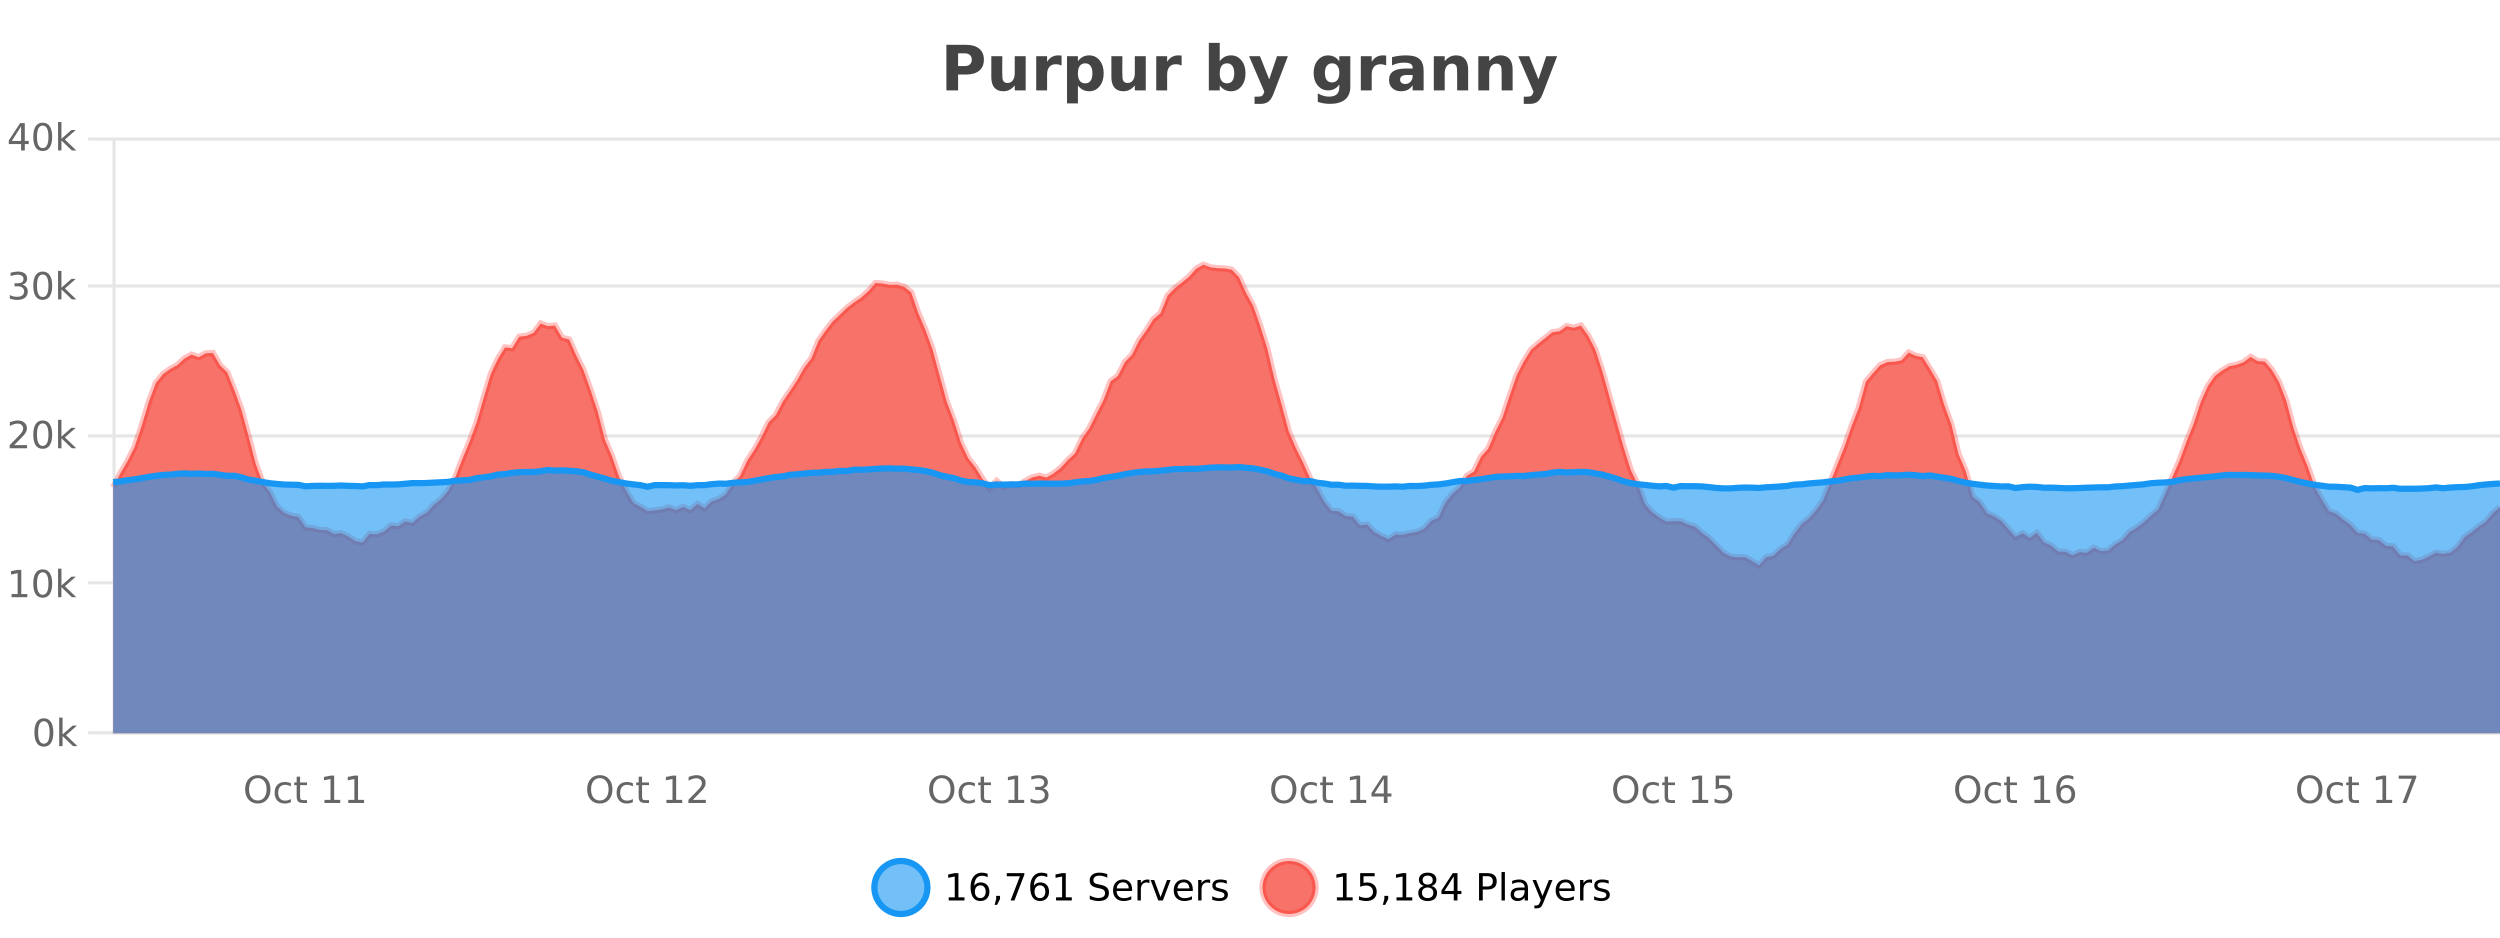 <?xml version="1.0" encoding="UTF-8"?>
<svg xmlns="http://www.w3.org/2000/svg" xmlns:xlink="http://www.w3.org/1999/xlink" width="800pt" height="300pt" viewBox="0 0 800 300" version="1.1">
<defs>
<clipPath id="clip1">
  <path d="M 251 263 L 326 263 L 326 300 L 251 300 Z M 251 263 "/>
</clipPath>
<clipPath id="clip2">
  <path d="M 375 263 L 450 263 L 450 300 L 375 300 Z M 375 263 "/>
</clipPath>
<clipPath id="clip3">
  <path d="M 36.219 84 L 800 84 L 800 234.602 L 36.219 234.602 Z M 36.219 84 "/>
</clipPath>
<clipPath id="clip4">
  <path d="M 35.219 56 L 800 56 L 800 210 L 35.219 210 Z M 35.219 56 "/>
</clipPath>
<clipPath id="clip5">
  <path d="M 36.219 149 L 800 149 L 800 234.602 L 36.219 234.602 Z M 36.219 149 "/>
</clipPath>
<clipPath id="clip6">
  <path d="M 35.219 121 L 800 121 L 800 186 L 35.219 186 Z M 35.219 121 "/>
</clipPath>
</defs>
<g id="surface1704646">
<rect x="0" y="0" width="800" height="300" style="fill:rgb(100%,100%,100%);fill-opacity:1;stroke:none;"/>
<path style="fill:none;stroke-width:1;stroke-linecap:butt;stroke-linejoin:miter;stroke:rgb(0%,0%,0%);stroke-opacity:0.098;stroke-miterlimit:10;" d="M 37 234.5 L 800 234.5 "/>
<path style="fill:none;stroke-width:1;stroke-linecap:butt;stroke-linejoin:miter;stroke:rgb(0%,0%,0%);stroke-opacity:0.098;stroke-miterlimit:10;" d="M 28.219 234.5 L 36 234.5 "/>
<path style="fill:none;stroke-width:1;stroke-linecap:butt;stroke-linejoin:miter;stroke:rgb(0%,0%,0%);stroke-opacity:0.098;stroke-miterlimit:10;" d="M 37 186.5 L 800 186.5 "/>
<path style="fill:none;stroke-width:1;stroke-linecap:butt;stroke-linejoin:miter;stroke:rgb(0%,0%,0%);stroke-opacity:0.098;stroke-miterlimit:10;" d="M 28.219 186.5 L 36 186.5 "/>
<path style="fill:none;stroke-width:1;stroke-linecap:butt;stroke-linejoin:miter;stroke:rgb(0%,0%,0%);stroke-opacity:0.098;stroke-miterlimit:10;" d="M 37 139.5 L 800 139.5 "/>
<path style="fill:none;stroke-width:1;stroke-linecap:butt;stroke-linejoin:miter;stroke:rgb(0%,0%,0%);stroke-opacity:0.098;stroke-miterlimit:10;" d="M 28.219 139.5 L 36 139.5 "/>
<path style="fill:none;stroke-width:1;stroke-linecap:butt;stroke-linejoin:miter;stroke:rgb(0%,0%,0%);stroke-opacity:0.098;stroke-miterlimit:10;" d="M 37 91.5 L 800 91.5 "/>
<path style="fill:none;stroke-width:1;stroke-linecap:butt;stroke-linejoin:miter;stroke:rgb(0%,0%,0%);stroke-opacity:0.098;stroke-miterlimit:10;" d="M 28.219 91.5 L 36 91.5 "/>
<path style="fill:none;stroke-width:1;stroke-linecap:butt;stroke-linejoin:miter;stroke:rgb(0%,0%,0%);stroke-opacity:0.098;stroke-miterlimit:10;" d="M 37 44.5 L 800 44.5 "/>
<path style="fill:none;stroke-width:1;stroke-linecap:butt;stroke-linejoin:miter;stroke:rgb(0%,0%,0%);stroke-opacity:0.098;stroke-miterlimit:10;" d="M 28.219 44.5 L 36 44.5 "/>
<path style=" stroke:none;fill-rule:nonzero;fill:rgb(9.02%,58.824%,95.294%);fill-opacity:0.6;" d="M 296.77 284 C 296.77 288.688 292.969 292.484 288.285 292.484 C 283.598 292.484 279.801 288.688 279.801 284 C 279.801 279.312 283.598 275.516 288.285 275.516 C 292.969 275.516 296.77 279.312 296.77 284 Z M 296.77 284 "/>
<g clip-path="url(#clip1)" clip-rule="nonzero">
<path style="fill:none;stroke-width:2;stroke-linecap:butt;stroke-linejoin:miter;stroke:rgb(9.02%,58.824%,95.294%);stroke-opacity:1;stroke-miterlimit:10;" d="M 296.77 284 C 296.77 288.688 292.969 292.484 288.285 292.484 C 283.598 292.484 279.801 288.688 279.801 284 C 279.801 279.312 283.598 275.516 288.285 275.516 C 292.969 275.516 296.77 279.312 296.77 284 Z M 296.77 284 "/>
</g>
<path style=" stroke:none;fill-rule:nonzero;fill:rgb(0%,0%,0%);fill-opacity:1;" d="M 303.586 287.156 L 305.523 287.156 L 305.523 280.484 L 303.414 280.906 L 303.414 279.828 L 305.508 279.406 L 306.695 279.406 L 306.695 287.156 L 308.633 287.156 L 308.633 288.156 L 303.586 288.156 Z M 313.703 283.312 C 313.172 283.312 312.75 283.496 312.438 283.859 C 312.125 284.227 311.969 284.719 311.969 285.344 C 311.969 285.98 312.125 286.48 312.438 286.844 C 312.75 287.211 313.172 287.391 313.703 287.391 C 314.234 287.391 314.648 287.211 314.953 286.844 C 315.266 286.48 315.422 285.98 315.422 285.344 C 315.422 284.719 315.266 284.227 314.953 283.859 C 314.648 283.496 314.234 283.312 313.703 283.312 Z M 316.047 279.594 L 316.047 280.672 C 315.742 280.539 315.441 280.434 315.141 280.359 C 314.836 280.289 314.539 280.25 314.25 280.25 C 313.469 280.25 312.867 280.516 312.453 281.047 C 312.047 281.57 311.812 282.359 311.75 283.422 C 311.977 283.09 312.266 282.836 312.609 282.656 C 312.961 282.469 313.348 282.375 313.766 282.375 C 314.641 282.375 315.332 282.641 315.844 283.172 C 316.352 283.703 316.609 284.43 316.609 285.344 C 316.609 286.25 316.344 286.977 315.812 287.516 C 315.281 288.059 314.578 288.328 313.703 288.328 C 312.68 288.328 311.906 287.945 311.375 287.172 C 310.844 286.391 310.578 285.266 310.578 283.797 C 310.578 282.414 310.906 281.309 311.562 280.484 C 312.219 279.664 313.098 279.25 314.203 279.25 C 314.492 279.25 314.789 279.281 315.094 279.344 C 315.395 279.398 315.711 279.48 316.047 279.594 Z M 318.773 286.672 L 320.008 286.672 L 320.008 287.672 L 319.055 289.547 L 318.289 289.547 L 318.773 287.672 Z M 322.168 279.406 L 327.793 279.406 L 327.793 279.906 L 324.621 288.156 L 323.387 288.156 L 326.371 280.406 L 322.168 280.406 Z M 332.789 283.312 C 332.258 283.312 331.836 283.496 331.523 283.859 C 331.211 284.227 331.055 284.719 331.055 285.344 C 331.055 285.98 331.211 286.48 331.523 286.844 C 331.836 287.211 332.258 287.391 332.789 287.391 C 333.32 287.391 333.734 287.211 334.039 286.844 C 334.352 286.48 334.508 285.98 334.508 285.344 C 334.508 284.719 334.352 284.227 334.039 283.859 C 333.734 283.496 333.32 283.312 332.789 283.312 Z M 335.133 279.594 L 335.133 280.672 C 334.828 280.539 334.527 280.434 334.227 280.359 C 333.922 280.289 333.625 280.25 333.336 280.25 C 332.555 280.25 331.953 280.516 331.539 281.047 C 331.133 281.57 330.898 282.359 330.836 283.422 C 331.062 283.09 331.352 282.836 331.695 282.656 C 332.047 282.469 332.434 282.375 332.852 282.375 C 333.727 282.375 334.418 282.641 334.93 283.172 C 335.438 283.703 335.695 284.43 335.695 285.344 C 335.695 286.25 335.43 286.977 334.898 287.516 C 334.367 288.059 333.664 288.328 332.789 288.328 C 331.766 288.328 330.992 287.945 330.461 287.172 C 329.93 286.391 329.664 285.266 329.664 283.797 C 329.664 282.414 329.992 281.309 330.648 280.484 C 331.305 279.664 332.184 279.25 333.289 279.25 C 333.578 279.25 333.875 279.281 334.18 279.344 C 334.48 279.398 334.797 279.48 335.133 279.594 Z M 337.938 287.156 L 339.875 287.156 L 339.875 280.484 L 337.766 280.906 L 337.766 279.828 L 339.859 279.406 L 341.047 279.406 L 341.047 287.156 L 342.984 287.156 L 342.984 288.156 L 337.938 288.156 Z M 354.324 279.688 L 354.324 280.844 C 353.875 280.637 353.449 280.48 353.043 280.375 C 352.645 280.262 352.266 280.203 351.902 280.203 C 351.254 280.203 350.754 280.328 350.402 280.578 C 350.059 280.828 349.887 281.188 349.887 281.656 C 349.887 282.043 350 282.336 350.23 282.531 C 350.457 282.73 350.902 282.887 351.559 283 L 352.262 283.156 C 353.145 283.324 353.797 283.621 354.215 284.047 C 354.641 284.465 354.855 285.027 354.855 285.734 C 354.855 286.59 354.566 287.234 353.996 287.672 C 353.434 288.109 352.598 288.328 351.496 288.328 C 351.09 288.328 350.652 288.281 350.184 288.188 C 349.715 288.094 349.23 287.953 348.73 287.766 L 348.73 286.547 C 349.207 286.82 349.676 287.023 350.137 287.156 C 350.605 287.293 351.059 287.359 351.496 287.359 C 352.172 287.359 352.691 287.23 353.059 286.969 C 353.434 286.699 353.621 286.32 353.621 285.828 C 353.621 285.402 353.484 285.07 353.215 284.828 C 352.953 284.578 352.52 284.398 351.918 284.281 L 351.199 284.141 C 350.312 283.965 349.672 283.688 349.277 283.312 C 348.891 282.938 348.699 282.418 348.699 281.75 C 348.699 280.969 348.969 280.359 349.512 279.922 C 350.051 279.477 350.801 279.25 351.762 279.25 C 352.176 279.25 352.594 279.289 353.012 279.359 C 353.438 279.434 353.875 279.543 354.324 279.688 Z M 362.27 284.609 L 362.27 285.125 L 357.301 285.125 C 357.352 285.875 357.574 286.445 357.973 286.828 C 358.379 287.215 358.934 287.406 359.645 287.406 C 360.059 287.406 360.461 287.359 360.848 287.266 C 361.242 287.164 361.633 287.008 362.02 286.797 L 362.02 287.828 C 361.621 287.984 361.223 288.105 360.816 288.188 C 360.41 288.281 359.996 288.328 359.582 288.328 C 358.539 288.328 357.711 288.027 357.098 287.422 C 356.48 286.809 356.176 285.98 356.176 284.938 C 356.176 283.867 356.465 283.016 357.051 282.391 C 357.633 281.758 358.414 281.438 359.395 281.438 C 360.277 281.438 360.977 281.727 361.488 282.297 C 362.008 282.859 362.27 283.633 362.27 284.609 Z M 361.191 284.281 C 361.18 283.699 361.012 283.23 360.691 282.875 C 360.367 282.523 359.941 282.344 359.41 282.344 C 358.805 282.344 358.32 282.516 357.957 282.859 C 357.602 283.203 357.398 283.684 357.348 284.297 Z M 367.84 282.594 C 367.715 282.531 367.578 282.484 367.434 282.453 C 367.297 282.414 367.141 282.391 366.965 282.391 C 366.359 282.391 365.891 282.59 365.559 282.984 C 365.234 283.383 365.074 283.953 365.074 284.703 L 365.074 288.156 L 363.996 288.156 L 363.996 281.594 L 365.074 281.594 L 365.074 282.609 C 365.301 282.215 365.598 281.922 365.965 281.734 C 366.328 281.539 366.77 281.438 367.293 281.438 C 367.363 281.438 367.441 281.445 367.527 281.453 C 367.621 281.465 367.719 281.48 367.824 281.5 Z M 368.195 281.594 L 369.336 281.594 L 371.383 287.094 L 373.445 281.594 L 374.586 281.594 L 372.117 288.156 L 370.648 288.156 Z M 381.688 284.609 L 381.688 285.125 L 376.719 285.125 C 376.77 285.875 376.992 286.445 377.391 286.828 C 377.797 287.215 378.352 287.406 379.062 287.406 C 379.477 287.406 379.879 287.359 380.266 287.266 C 380.66 287.164 381.051 287.008 381.438 286.797 L 381.438 287.828 C 381.039 287.984 380.641 288.105 380.234 288.188 C 379.828 288.281 379.414 288.328 379 288.328 C 377.957 288.328 377.129 288.027 376.516 287.422 C 375.898 286.809 375.594 285.98 375.594 284.938 C 375.594 283.867 375.883 283.016 376.469 282.391 C 377.051 281.758 377.832 281.438 378.812 281.438 C 379.695 281.438 380.395 281.727 380.906 282.297 C 381.426 282.859 381.688 283.633 381.688 284.609 Z M 380.609 284.281 C 380.598 283.699 380.43 283.23 380.109 282.875 C 379.785 282.523 379.359 282.344 378.828 282.344 C 378.223 282.344 377.738 282.516 377.375 282.859 C 377.02 283.203 376.816 283.684 376.766 284.297 Z M 387.258 282.594 C 387.133 282.531 386.996 282.484 386.852 282.453 C 386.715 282.414 386.559 282.391 386.383 282.391 C 385.777 282.391 385.309 282.59 384.977 282.984 C 384.652 283.383 384.492 283.953 384.492 284.703 L 384.492 288.156 L 383.414 288.156 L 383.414 281.594 L 384.492 281.594 L 384.492 282.609 C 384.719 282.215 385.016 281.922 385.383 281.734 C 385.746 281.539 386.188 281.438 386.711 281.438 C 386.781 281.438 386.859 281.445 386.945 281.453 C 387.039 281.465 387.137 281.48 387.242 281.5 Z M 392.566 281.781 L 392.566 282.812 C 392.262 282.656 391.945 282.543 391.613 282.469 C 391.289 282.387 390.949 282.344 390.598 282.344 C 390.066 282.344 389.664 282.43 389.395 282.594 C 389.121 282.75 388.988 282.996 388.988 283.328 C 388.988 283.578 389.082 283.777 389.27 283.922 C 389.465 284.059 389.855 284.188 390.441 284.312 L 390.801 284.406 C 391.57 284.562 392.117 284.793 392.441 285.094 C 392.762 285.398 392.926 285.812 392.926 286.344 C 392.926 286.961 392.68 287.445 392.191 287.797 C 391.711 288.152 391.051 288.328 390.207 288.328 C 389.852 288.328 389.48 288.289 389.098 288.219 C 388.723 288.156 388.324 288.059 387.91 287.922 L 387.91 286.797 C 388.305 287.008 388.695 287.164 389.082 287.266 C 389.465 287.371 389.852 287.422 390.238 287.422 C 390.738 287.422 391.121 287.34 391.395 287.172 C 391.676 286.996 391.816 286.746 391.816 286.422 C 391.816 286.133 391.715 285.906 391.52 285.75 C 391.32 285.594 390.887 285.445 390.223 285.297 L 389.848 285.219 C 389.18 285.074 388.695 284.855 388.395 284.562 C 388.102 284.273 387.957 283.875 387.957 283.375 C 387.957 282.75 388.176 282.273 388.613 281.938 C 389.051 281.605 389.668 281.438 390.473 281.438 C 390.867 281.438 391.242 281.469 391.598 281.531 C 391.949 281.586 392.273 281.668 392.566 281.781 Z M 298.285 277.016 "/>
<path style=" stroke:none;fill-rule:nonzero;fill:rgb(96.863%,44.706%,40.784%);fill-opacity:1;" d="M 420.988 284 C 420.988 288.688 417.191 292.484 412.504 292.484 C 407.82 292.484 404.02 288.688 404.02 284 C 404.02 279.312 407.82 275.516 412.504 275.516 C 417.191 275.516 420.988 279.312 420.988 284 Z M 420.988 284 "/>
<g clip-path="url(#clip2)" clip-rule="nonzero">
<path style="fill:none;stroke-width:2;stroke-linecap:butt;stroke-linejoin:miter;stroke:rgb(100%,4.706%,0%);stroke-opacity:0.247;stroke-miterlimit:10;" d="M 420.988 284 C 420.988 288.688 417.191 292.484 412.504 292.484 C 407.82 292.484 404.02 288.688 404.02 284 C 404.02 279.312 407.82 275.516 412.504 275.516 C 417.191 275.516 420.988 279.312 420.988 284 Z M 420.988 284 "/>
</g>
<path style=" stroke:none;fill-rule:nonzero;fill:rgb(0%,0%,0%);fill-opacity:1;" d="M 427.805 287.156 L 429.742 287.156 L 429.742 280.484 L 427.633 280.906 L 427.633 279.828 L 429.727 279.406 L 430.914 279.406 L 430.914 287.156 L 432.852 287.156 L 432.852 288.156 L 427.805 288.156 Z M 435.25 279.406 L 439.891 279.406 L 439.891 280.406 L 436.328 280.406 L 436.328 282.547 C 436.504 282.484 436.676 282.445 436.844 282.422 C 437.02 282.391 437.191 282.375 437.359 282.375 C 438.336 282.375 439.113 282.648 439.688 283.188 C 440.258 283.719 440.547 284.438 440.547 285.344 C 440.547 286.293 440.25 287.027 439.656 287.547 C 439.07 288.07 438.25 288.328 437.188 288.328 C 436.812 288.328 436.43 288.297 436.047 288.234 C 435.672 288.172 435.281 288.078 434.875 287.953 L 434.875 286.766 C 435.227 286.953 435.594 287.094 435.969 287.188 C 436.344 287.281 436.738 287.328 437.156 287.328 C 437.832 287.328 438.367 287.152 438.766 286.797 C 439.16 286.445 439.359 285.961 439.359 285.344 C 439.359 284.742 439.16 284.262 438.766 283.906 C 438.367 283.555 437.832 283.375 437.156 283.375 C 436.844 283.375 436.523 283.414 436.203 283.484 C 435.891 283.547 435.57 283.652 435.25 283.797 Z M 442.992 286.672 L 444.227 286.672 L 444.227 287.672 L 443.273 289.547 L 442.508 289.547 L 442.992 287.672 Z M 446.887 287.156 L 448.824 287.156 L 448.824 280.484 L 446.715 280.906 L 446.715 279.828 L 448.809 279.406 L 449.996 279.406 L 449.996 287.156 L 451.934 287.156 L 451.934 288.156 L 446.887 288.156 Z M 456.852 284 C 456.289 284 455.844 284.152 455.523 284.453 C 455.199 284.758 455.039 285.168 455.039 285.688 C 455.039 286.219 455.199 286.637 455.523 286.938 C 455.844 287.242 456.289 287.391 456.852 287.391 C 457.414 287.391 457.855 287.242 458.18 286.938 C 458.5 286.637 458.664 286.219 458.664 285.688 C 458.664 285.168 458.5 284.758 458.18 284.453 C 457.867 284.152 457.422 284 456.852 284 Z M 455.664 283.5 C 455.164 283.375 454.766 283.141 454.477 282.797 C 454.195 282.445 454.055 282.016 454.055 281.516 C 454.055 280.82 454.305 280.266 454.805 279.859 C 455.305 279.453 455.984 279.25 456.852 279.25 C 457.727 279.25 458.406 279.453 458.898 279.859 C 459.398 280.266 459.648 280.82 459.648 281.516 C 459.648 282.016 459.508 282.445 459.227 282.797 C 458.945 283.141 458.547 283.375 458.039 283.5 C 458.609 283.637 459.055 283.898 459.367 284.281 C 459.688 284.668 459.852 285.137 459.852 285.688 C 459.852 286.543 459.59 287.199 459.07 287.656 C 458.559 288.105 457.82 288.328 456.852 288.328 C 455.891 288.328 455.152 288.105 454.633 287.656 C 454.109 287.199 453.852 286.543 453.852 285.688 C 453.852 285.137 454.012 284.668 454.336 284.281 C 454.656 283.898 455.102 283.637 455.664 283.5 Z M 455.242 281.625 C 455.242 282.086 455.383 282.438 455.664 282.688 C 455.945 282.938 456.34 283.062 456.852 283.062 C 457.359 283.062 457.758 282.938 458.039 282.688 C 458.328 282.438 458.477 282.086 458.477 281.625 C 458.477 281.18 458.328 280.828 458.039 280.578 C 457.758 280.32 457.359 280.188 456.852 280.188 C 456.34 280.188 455.945 280.32 455.664 280.578 C 455.383 280.828 455.242 281.18 455.242 281.625 Z M 465.203 280.438 L 462.219 285.109 L 465.203 285.109 Z M 464.891 279.406 L 466.391 279.406 L 466.391 285.109 L 467.641 285.109 L 467.641 286.094 L 466.391 286.094 L 466.391 288.156 L 465.203 288.156 L 465.203 286.094 L 461.266 286.094 L 461.266 284.953 Z M 474.48 280.375 L 474.48 283.672 L 475.965 283.672 C 476.516 283.672 476.941 283.531 477.246 283.25 C 477.547 282.961 477.699 282.547 477.699 282.016 C 477.699 281.496 477.547 281.094 477.246 280.812 C 476.941 280.523 476.516 280.375 475.965 280.375 Z M 473.293 279.406 L 475.965 279.406 C 476.953 279.406 477.699 279.633 478.199 280.078 C 478.699 280.516 478.949 281.164 478.949 282.016 C 478.949 282.883 478.699 283.539 478.199 283.984 C 477.699 284.422 476.953 284.641 475.965 284.641 L 474.48 284.641 L 474.48 288.156 L 473.293 288.156 Z M 480.484 279.031 L 481.562 279.031 L 481.562 288.156 L 480.484 288.156 Z M 486.801 284.859 C 485.934 284.859 485.332 284.961 484.988 285.156 C 484.652 285.355 484.488 285.695 484.488 286.172 C 484.488 286.559 484.613 286.867 484.863 287.094 C 485.121 287.312 485.465 287.422 485.895 287.422 C 486.496 287.422 486.977 287.215 487.332 286.797 C 487.695 286.371 487.879 285.805 487.879 285.094 L 487.879 284.859 Z M 488.957 284.406 L 488.957 288.156 L 487.879 288.156 L 487.879 287.156 C 487.629 287.555 487.32 287.852 486.957 288.047 C 486.59 288.234 486.145 288.328 485.613 288.328 C 484.934 288.328 484.398 288.141 484.004 287.766 C 483.605 287.383 483.41 286.875 483.41 286.25 C 483.41 285.512 483.652 284.953 484.145 284.578 C 484.645 284.203 485.383 284.016 486.363 284.016 L 487.879 284.016 L 487.879 283.906 C 487.879 283.406 487.711 283.023 487.379 282.75 C 487.055 282.48 486.602 282.344 486.02 282.344 C 485.645 282.344 485.273 282.391 484.91 282.484 C 484.555 282.578 484.215 282.715 483.895 282.891 L 483.895 281.891 C 484.289 281.734 484.668 281.621 485.035 281.547 C 485.41 281.477 485.773 281.438 486.129 281.438 C 487.074 281.438 487.785 281.684 488.254 282.172 C 488.723 282.664 488.957 283.406 488.957 284.406 Z M 493.906 288.766 C 493.602 289.547 493.305 290.055 493.016 290.297 C 492.723 290.535 492.336 290.656 491.859 290.656 L 491 290.656 L 491 289.75 L 491.625 289.75 C 491.926 289.75 492.156 289.676 492.312 289.531 C 492.477 289.395 492.66 289.066 492.859 288.547 L 493.062 288.047 L 490.406 281.594 L 491.547 281.594 L 493.594 286.719 L 495.656 281.594 L 496.797 281.594 Z M 503.898 284.609 L 503.898 285.125 L 498.93 285.125 C 498.98 285.875 499.203 286.445 499.602 286.828 C 500.008 287.215 500.562 287.406 501.273 287.406 C 501.688 287.406 502.09 287.359 502.477 287.266 C 502.871 287.164 503.262 287.008 503.648 286.797 L 503.648 287.828 C 503.25 287.984 502.852 288.105 502.445 288.188 C 502.039 288.281 501.625 288.328 501.211 288.328 C 500.168 288.328 499.34 288.027 498.727 287.422 C 498.109 286.809 497.805 285.98 497.805 284.938 C 497.805 283.867 498.094 283.016 498.68 282.391 C 499.262 281.758 500.043 281.438 501.023 281.438 C 501.906 281.438 502.605 281.727 503.117 282.297 C 503.637 282.859 503.898 283.633 503.898 284.609 Z M 502.82 284.281 C 502.809 283.699 502.641 283.23 502.32 282.875 C 501.996 282.523 501.57 282.344 501.039 282.344 C 500.434 282.344 499.949 282.516 499.586 282.859 C 499.23 283.203 499.027 283.684 498.977 284.297 Z M 509.469 282.594 C 509.344 282.531 509.207 282.484 509.062 282.453 C 508.926 282.414 508.77 282.391 508.594 282.391 C 507.988 282.391 507.52 282.59 507.188 282.984 C 506.863 283.383 506.703 283.953 506.703 284.703 L 506.703 288.156 L 505.625 288.156 L 505.625 281.594 L 506.703 281.594 L 506.703 282.609 C 506.93 282.215 507.227 281.922 507.594 281.734 C 507.957 281.539 508.398 281.438 508.922 281.438 C 508.992 281.438 509.07 281.445 509.156 281.453 C 509.25 281.465 509.348 281.48 509.453 281.5 Z M 514.773 281.781 L 514.773 282.812 C 514.469 282.656 514.152 282.543 513.82 282.469 C 513.496 282.387 513.156 282.344 512.805 282.344 C 512.273 282.344 511.871 282.43 511.602 282.594 C 511.328 282.75 511.195 282.996 511.195 283.328 C 511.195 283.578 511.289 283.777 511.477 283.922 C 511.672 284.059 512.062 284.188 512.648 284.312 L 513.008 284.406 C 513.777 284.562 514.324 284.793 514.648 285.094 C 514.969 285.398 515.133 285.812 515.133 286.344 C 515.133 286.961 514.887 287.445 514.398 287.797 C 513.918 288.152 513.258 288.328 512.414 288.328 C 512.059 288.328 511.688 288.289 511.305 288.219 C 510.93 288.156 510.531 288.059 510.117 287.922 L 510.117 286.797 C 510.512 287.008 510.902 287.164 511.289 287.266 C 511.672 287.371 512.059 287.422 512.445 287.422 C 512.945 287.422 513.328 287.34 513.602 287.172 C 513.883 286.996 514.023 286.746 514.023 286.422 C 514.023 286.133 513.922 285.906 513.727 285.75 C 513.527 285.594 513.094 285.445 512.43 285.297 L 512.055 285.219 C 511.387 285.074 510.902 284.855 510.602 284.562 C 510.309 284.273 510.164 283.875 510.164 283.375 C 510.164 282.75 510.383 282.273 510.82 281.938 C 511.258 281.605 511.875 281.438 512.68 281.438 C 513.074 281.438 513.449 281.469 513.805 281.531 C 514.156 281.586 514.48 281.668 514.773 281.781 Z M 422.504 277.016 "/>
<path style=" stroke:none;fill-rule:nonzero;fill:rgb(26.667%,26.667%,26.667%);fill-opacity:1;" d="M 302.844 14.344 L 309.078 14.344 C 310.93 14.344 312.352 14.758 313.344 15.578 C 314.344 16.402 314.844 17.574 314.844 19.094 C 314.844 20.625 314.344 21.805 313.344 22.625 C 312.352 23.449 310.93 23.859 309.078 23.859 L 306.594 23.859 L 306.594 28.922 L 302.844 28.922 Z M 306.594 17.062 L 306.594 21.141 L 308.672 21.141 C 309.398 21.141 309.961 20.965 310.359 20.609 C 310.766 20.258 310.969 19.75 310.969 19.094 C 310.969 18.449 310.766 17.949 310.359 17.594 C 309.961 17.242 309.398 17.062 308.672 17.062 Z M 317.219 24.656 L 317.219 17.984 L 320.734 17.984 L 320.734 19.078 C 320.734 19.672 320.727 20.418 320.719 21.312 C 320.719 22.211 320.719 22.805 320.719 23.094 C 320.719 23.98 320.738 24.617 320.781 25 C 320.832 25.387 320.91 25.668 321.016 25.844 C 321.16 26.074 321.348 26.25 321.578 26.375 C 321.805 26.5 322.07 26.562 322.375 26.562 C 323.102 26.562 323.676 26.281 324.094 25.719 C 324.508 25.156 324.719 24.383 324.719 23.391 L 324.719 17.984 L 328.219 17.984 L 328.219 28.922 L 324.719 28.922 L 324.719 27.344 C 324.188 27.98 323.625 28.449 323.031 28.75 C 322.445 29.051 321.801 29.203 321.094 29.203 C 319.832 29.203 318.867 28.82 318.203 28.047 C 317.547 27.266 317.219 26.137 317.219 24.656 Z M 339.711 20.969 C 339.398 20.824 339.09 20.719 338.789 20.656 C 338.484 20.586 338.184 20.547 337.883 20.547 C 336.977 20.547 336.277 20.836 335.789 21.406 C 335.309 21.98 335.07 22.805 335.07 23.875 L 335.07 28.922 L 331.586 28.922 L 331.586 17.984 L 335.07 17.984 L 335.07 19.781 C 335.516 19.062 336.031 18.543 336.617 18.219 C 337.199 17.887 337.898 17.719 338.711 17.719 C 338.836 17.719 338.965 17.727 339.102 17.734 C 339.234 17.746 339.434 17.766 339.695 17.797 Z M 344.93 27.344 L 344.93 33.078 L 341.445 33.078 L 341.445 17.984 L 344.93 17.984 L 344.93 19.578 C 345.418 18.945 345.953 18.477 346.539 18.172 C 347.121 17.871 347.793 17.719 348.555 17.719 C 349.906 17.719 351.016 18.258 351.883 19.328 C 352.746 20.402 353.18 21.781 353.18 23.469 C 353.18 25.148 352.746 26.523 351.883 27.594 C 351.016 28.668 349.906 29.203 348.555 29.203 C 347.793 29.203 347.121 29.051 346.539 28.75 C 345.953 28.449 345.418 27.98 344.93 27.344 Z M 347.258 20.266 C 346.508 20.266 345.93 20.543 345.523 21.094 C 345.125 21.637 344.93 22.43 344.93 23.469 C 344.93 24.5 345.125 25.293 345.523 25.844 C 345.93 26.398 346.508 26.672 347.258 26.672 C 348.008 26.672 348.578 26.402 348.977 25.859 C 349.371 25.309 349.57 24.512 349.57 23.469 C 349.57 22.43 349.371 21.637 348.977 21.094 C 348.578 20.543 348.008 20.266 347.258 20.266 Z M 355.641 24.656 L 355.641 17.984 L 359.156 17.984 L 359.156 19.078 C 359.156 19.672 359.148 20.418 359.141 21.312 C 359.141 22.211 359.141 22.805 359.141 23.094 C 359.141 23.98 359.16 24.617 359.203 25 C 359.254 25.387 359.332 25.668 359.438 25.844 C 359.582 26.074 359.77 26.25 360 26.375 C 360.227 26.5 360.492 26.562 360.797 26.562 C 361.523 26.562 362.098 26.281 362.516 25.719 C 362.93 25.156 363.141 24.383 363.141 23.391 L 363.141 17.984 L 366.641 17.984 L 366.641 28.922 L 363.141 28.922 L 363.141 27.344 C 362.609 27.98 362.047 28.449 361.453 28.75 C 360.867 29.051 360.223 29.203 359.516 29.203 C 358.254 29.203 357.289 28.82 356.625 28.047 C 355.969 27.266 355.641 26.137 355.641 24.656 Z M 378.125 20.969 C 377.812 20.824 377.504 20.719 377.203 20.656 C 376.898 20.586 376.598 20.547 376.297 20.547 C 375.391 20.547 374.691 20.836 374.203 21.406 C 373.723 21.98 373.484 22.805 373.484 23.875 L 373.484 28.922 L 370 28.922 L 370 17.984 L 373.484 17.984 L 373.484 19.781 C 373.93 19.062 374.445 18.543 375.031 18.219 C 375.613 17.887 376.312 17.719 377.125 17.719 C 377.25 17.719 377.379 17.727 377.516 17.734 C 377.648 17.746 377.848 17.766 378.109 17.797 Z M 392.641 26.672 C 393.391 26.672 393.961 26.402 394.359 25.859 C 394.754 25.309 394.953 24.512 394.953 23.469 C 394.953 22.43 394.754 21.637 394.359 21.094 C 393.961 20.543 393.391 20.266 392.641 20.266 C 391.891 20.266 391.312 20.543 390.906 21.094 C 390.508 21.637 390.312 22.43 390.312 23.469 C 390.312 24.5 390.508 25.293 390.906 25.844 C 391.312 26.398 391.891 26.672 392.641 26.672 Z M 390.312 19.578 C 390.801 18.945 391.336 18.477 391.922 18.172 C 392.504 17.871 393.176 17.719 393.938 17.719 C 395.289 17.719 396.398 18.258 397.266 19.328 C 398.129 20.402 398.562 21.781 398.562 23.469 C 398.562 25.148 398.129 26.523 397.266 27.594 C 396.398 28.668 395.289 29.203 393.938 29.203 C 393.176 29.203 392.504 29.051 391.922 28.75 C 391.336 28.449 390.801 27.98 390.312 27.344 L 390.312 28.922 L 386.828 28.922 L 386.828 13.719 L 390.312 13.719 Z M 399.707 17.984 L 403.191 17.984 L 406.145 25.406 L 408.645 17.984 L 412.129 17.984 L 407.535 29.953 C 407.074 31.172 406.535 32.02 405.91 32.5 C 405.293 32.988 404.488 33.234 403.488 33.234 L 401.457 33.234 L 401.457 30.938 L 402.551 30.938 C 403.145 30.938 403.574 30.844 403.848 30.656 C 404.117 30.469 404.324 30.129 404.473 29.641 L 404.582 29.344 Z M 428.582 27.062 C 428.102 27.699 427.57 28.168 426.988 28.469 C 426.402 28.773 425.73 28.922 424.973 28.922 C 423.637 28.922 422.535 28.398 421.66 27.344 C 420.793 26.293 420.363 24.953 420.363 23.328 C 420.363 21.695 420.793 20.355 421.66 19.312 C 422.535 18.262 423.637 17.734 424.973 17.734 C 425.73 17.734 426.402 17.887 426.988 18.188 C 427.57 18.492 428.102 18.965 428.582 19.609 L 428.582 17.984 L 432.098 17.984 L 432.098 27.812 C 432.098 29.57 431.539 30.914 430.426 31.844 C 429.32 32.77 427.711 33.234 425.598 33.234 C 424.918 33.234 424.258 33.18 423.613 33.078 C 422.977 32.973 422.336 32.816 421.691 32.609 L 421.691 29.875 C 422.305 30.227 422.902 30.488 423.488 30.656 C 424.07 30.832 424.66 30.922 425.254 30.922 C 426.398 30.922 427.238 30.672 427.77 30.172 C 428.309 29.672 428.582 28.887 428.582 27.812 Z M 426.27 20.266 C 425.551 20.266 424.988 20.531 424.582 21.062 C 424.176 21.594 423.973 22.352 423.973 23.328 C 423.973 24.328 424.164 25.09 424.551 25.609 C 424.945 26.121 425.52 26.375 426.27 26.375 C 426.996 26.375 427.566 26.109 427.973 25.578 C 428.379 25.047 428.582 24.297 428.582 23.328 C 428.582 22.352 428.379 21.594 427.973 21.062 C 427.566 20.531 426.996 20.266 426.27 20.266 Z M 443.586 20.969 C 443.273 20.824 442.965 20.719 442.664 20.656 C 442.359 20.586 442.059 20.547 441.758 20.547 C 440.852 20.547 440.152 20.836 439.664 21.406 C 439.184 21.98 438.945 22.805 438.945 23.875 L 438.945 28.922 L 435.461 28.922 L 435.461 17.984 L 438.945 17.984 L 438.945 19.781 C 439.391 19.062 439.906 18.543 440.492 18.219 C 441.074 17.887 441.773 17.719 442.586 17.719 C 442.711 17.719 442.84 17.727 442.977 17.734 C 443.109 17.746 443.309 17.766 443.57 17.797 Z M 450.215 24 C 449.484 24 448.938 24.125 448.574 24.375 C 448.207 24.617 448.027 24.98 448.027 25.469 C 448.027 25.906 448.172 26.25 448.465 26.5 C 448.766 26.75 449.176 26.875 449.699 26.875 C 450.355 26.875 450.906 26.641 451.355 26.172 C 451.812 25.703 452.043 25.117 452.043 24.406 L 452.043 24 Z M 455.559 22.688 L 455.559 28.922 L 452.043 28.922 L 452.043 27.297 C 451.574 27.965 451.043 28.449 450.449 28.75 C 449.863 29.051 449.152 29.203 448.309 29.203 C 447.184 29.203 446.266 28.875 445.559 28.219 C 444.848 27.555 444.496 26.695 444.496 25.641 C 444.496 24.359 444.934 23.422 445.809 22.828 C 446.691 22.227 448.082 21.922 449.98 21.922 L 452.043 21.922 L 452.043 21.641 C 452.043 21.09 451.824 20.688 451.387 20.438 C 450.949 20.18 450.266 20.047 449.34 20.047 C 448.59 20.047 447.891 20.125 447.246 20.281 C 446.598 20.43 446 20.648 445.449 20.938 L 445.449 18.281 C 446.199 18.094 446.949 17.953 447.699 17.859 C 448.457 17.766 449.219 17.719 449.98 17.719 C 451.949 17.719 453.371 18.109 454.246 18.891 C 455.121 19.664 455.559 20.93 455.559 22.688 Z M 469.805 22.266 L 469.805 28.922 L 466.289 28.922 L 466.289 23.828 C 466.289 22.883 466.266 22.23 466.227 21.875 C 466.184 21.512 466.109 21.246 466.008 21.078 C 465.871 20.852 465.684 20.672 465.445 20.547 C 465.215 20.422 464.949 20.359 464.648 20.359 C 463.918 20.359 463.344 20.641 462.93 21.203 C 462.512 21.766 462.305 22.547 462.305 23.547 L 462.305 28.922 L 458.82 28.922 L 458.82 17.984 L 462.305 17.984 L 462.305 19.578 C 462.836 18.945 463.398 18.477 463.992 18.172 C 464.586 17.871 465.234 17.719 465.945 17.719 C 467.215 17.719 468.172 18.109 468.82 18.891 C 469.477 19.664 469.805 20.789 469.805 22.266 Z M 484.043 22.266 L 484.043 28.922 L 480.527 28.922 L 480.527 23.828 C 480.527 22.883 480.504 22.23 480.465 21.875 C 480.422 21.512 480.348 21.246 480.246 21.078 C 480.109 20.852 479.922 20.672 479.684 20.547 C 479.453 20.422 479.188 20.359 478.887 20.359 C 478.156 20.359 477.582 20.641 477.168 21.203 C 476.75 21.766 476.543 22.547 476.543 23.547 L 476.543 28.922 L 473.059 28.922 L 473.059 17.984 L 476.543 17.984 L 476.543 19.578 C 477.074 18.945 477.637 18.477 478.23 18.172 C 478.824 17.871 479.473 17.719 480.184 17.719 C 481.453 17.719 482.41 18.109 483.059 18.891 C 483.715 19.664 484.043 20.789 484.043 22.266 Z M 485.859 17.984 L 489.344 17.984 L 492.297 25.406 L 494.797 17.984 L 498.281 17.984 L 493.688 29.953 C 493.227 31.172 492.688 32.02 492.062 32.5 C 491.445 32.988 490.641 33.234 489.641 33.234 L 487.609 33.234 L 487.609 30.938 L 488.703 30.938 C 489.297 30.938 489.727 30.844 490 30.656 C 490.27 30.469 490.477 30.129 490.625 29.641 L 490.734 29.344 Z M 301 10.359 "/>
<path style="fill:none;stroke-width:1;stroke-linecap:butt;stroke-linejoin:miter;stroke:rgb(0%,0%,0%);stroke-opacity:0.098;stroke-miterlimit:10;" d="M 36 234.5 L 801 234.5 "/>
<path style=" stroke:none;fill-rule:nonzero;fill:rgb(40%,40%,40%);fill-opacity:1;" d="M 82.512 249 C 81.645 249 80.957 249.324 80.449 249.969 C 79.949 250.605 79.699 251.48 79.699 252.594 C 79.699 253.688 79.949 254.559 80.449 255.203 C 80.957 255.84 81.645 256.156 82.512 256.156 C 83.363 256.156 84.043 255.84 84.543 255.203 C 85.051 254.559 85.309 253.688 85.309 252.594 C 85.309 251.48 85.051 250.605 84.543 249.969 C 84.043 249.324 83.363 249 82.512 249 Z M 82.512 248.047 C 83.73 248.047 84.703 248.461 85.434 249.281 C 86.172 250.105 86.543 251.211 86.543 252.594 C 86.543 253.969 86.172 255.07 85.434 255.891 C 84.703 256.715 83.73 257.125 82.512 257.125 C 81.281 257.125 80.297 256.715 79.559 255.891 C 78.816 255.07 78.449 253.969 78.449 252.594 C 78.449 251.211 78.816 250.105 79.559 249.281 C 80.297 248.461 81.281 248.047 82.512 248.047 Z M 93.082 250.641 L 93.082 251.656 C 92.77 251.48 92.461 251.352 92.16 251.266 C 91.855 251.184 91.551 251.141 91.238 251.141 C 90.527 251.141 89.98 251.367 89.598 251.812 C 89.211 252.25 89.02 252.871 89.02 253.672 C 89.02 254.477 89.211 255.102 89.598 255.547 C 89.98 255.984 90.527 256.203 91.238 256.203 C 91.551 256.203 91.855 256.164 92.16 256.078 C 92.461 255.996 92.77 255.871 93.082 255.703 L 93.082 256.703 C 92.777 256.84 92.465 256.945 92.145 257.016 C 91.82 257.086 91.477 257.125 91.113 257.125 C 90.121 257.125 89.336 256.82 88.754 256.203 C 88.168 255.578 87.879 254.734 87.879 253.672 C 87.879 252.609 88.168 251.773 88.754 251.156 C 89.348 250.543 90.16 250.234 91.191 250.234 C 91.512 250.234 91.832 250.273 92.145 250.344 C 92.465 250.406 92.777 250.508 93.082 250.641 Z M 96.023 248.531 L 96.023 250.391 L 98.242 250.391 L 98.242 251.234 L 96.023 251.234 L 96.023 254.797 C 96.023 255.328 96.094 255.672 96.242 255.828 C 96.387 255.977 96.684 256.047 97.133 256.047 L 98.242 256.047 L 98.242 256.953 L 97.133 256.953 C 96.297 256.953 95.719 256.797 95.398 256.484 C 95.086 256.172 94.93 255.609 94.93 254.797 L 94.93 251.234 L 94.148 251.234 L 94.148 250.391 L 94.93 250.391 L 94.93 248.531 Z M 103.824 255.953 L 105.762 255.953 L 105.762 249.281 L 103.652 249.703 L 103.652 248.625 L 105.746 248.203 L 106.934 248.203 L 106.934 255.953 L 108.871 255.953 L 108.871 256.953 L 103.824 256.953 Z M 111.461 255.953 L 113.398 255.953 L 113.398 249.281 L 111.289 249.703 L 111.289 248.625 L 113.383 248.203 L 114.57 248.203 L 114.57 255.953 L 116.508 255.953 L 116.508 256.953 L 111.461 256.953 Z M 77.777 245.816 "/>
<path style=" stroke:none;fill-rule:nonzero;fill:rgb(40%,40%,40%);fill-opacity:1;" d="M 191.949 249 C 191.082 249 190.395 249.324 189.887 249.969 C 189.387 250.605 189.137 251.48 189.137 252.594 C 189.137 253.688 189.387 254.559 189.887 255.203 C 190.395 255.84 191.082 256.156 191.949 256.156 C 192.801 256.156 193.48 255.84 193.98 255.203 C 194.488 254.559 194.746 253.688 194.746 252.594 C 194.746 251.48 194.488 250.605 193.98 249.969 C 193.48 249.324 192.801 249 191.949 249 Z M 191.949 248.047 C 193.168 248.047 194.141 248.461 194.871 249.281 C 195.609 250.105 195.98 251.211 195.98 252.594 C 195.98 253.969 195.609 255.07 194.871 255.891 C 194.141 256.715 193.168 257.125 191.949 257.125 C 190.719 257.125 189.734 256.715 188.996 255.891 C 188.254 255.07 187.887 253.969 187.887 252.594 C 187.887 251.211 188.254 250.105 188.996 249.281 C 189.734 248.461 190.719 248.047 191.949 248.047 Z M 202.52 250.641 L 202.52 251.656 C 202.207 251.48 201.898 251.352 201.598 251.266 C 201.293 251.184 200.988 251.141 200.676 251.141 C 199.965 251.141 199.418 251.367 199.035 251.812 C 198.648 252.25 198.457 252.871 198.457 253.672 C 198.457 254.477 198.648 255.102 199.035 255.547 C 199.418 255.984 199.965 256.203 200.676 256.203 C 200.988 256.203 201.293 256.164 201.598 256.078 C 201.898 255.996 202.207 255.871 202.52 255.703 L 202.52 256.703 C 202.215 256.84 201.902 256.945 201.582 257.016 C 201.258 257.086 200.914 257.125 200.551 257.125 C 199.559 257.125 198.773 256.82 198.191 256.203 C 197.605 255.578 197.316 254.734 197.316 253.672 C 197.316 252.609 197.605 251.773 198.191 251.156 C 198.785 250.543 199.598 250.234 200.629 250.234 C 200.949 250.234 201.27 250.273 201.582 250.344 C 201.902 250.406 202.215 250.508 202.52 250.641 Z M 205.461 248.531 L 205.461 250.391 L 207.68 250.391 L 207.68 251.234 L 205.461 251.234 L 205.461 254.797 C 205.461 255.328 205.531 255.672 205.68 255.828 C 205.824 255.977 206.121 256.047 206.57 256.047 L 207.68 256.047 L 207.68 256.953 L 206.57 256.953 C 205.734 256.953 205.156 256.797 204.836 256.484 C 204.523 256.172 204.367 255.609 204.367 254.797 L 204.367 251.234 L 203.586 251.234 L 203.586 250.391 L 204.367 250.391 L 204.367 248.531 Z M 213.262 255.953 L 215.199 255.953 L 215.199 249.281 L 213.09 249.703 L 213.09 248.625 L 215.184 248.203 L 216.371 248.203 L 216.371 255.953 L 218.309 255.953 L 218.309 256.953 L 213.262 256.953 Z M 221.711 255.953 L 225.852 255.953 L 225.852 256.953 L 220.289 256.953 L 220.289 255.953 C 220.734 255.496 221.344 254.875 222.117 254.094 C 222.898 253.305 223.387 252.793 223.586 252.562 C 223.969 252.148 224.234 251.793 224.383 251.5 C 224.539 251.199 224.617 250.906 224.617 250.625 C 224.617 250.156 224.449 249.777 224.117 249.484 C 223.793 249.195 223.371 249.047 222.852 249.047 C 222.477 249.047 222.078 249.109 221.664 249.234 C 221.258 249.359 220.82 249.559 220.352 249.828 L 220.352 248.625 C 220.828 248.438 221.273 248.297 221.68 248.203 C 222.094 248.102 222.477 248.047 222.82 248.047 C 223.727 248.047 224.449 248.277 224.992 248.734 C 225.531 249.184 225.805 249.789 225.805 250.547 C 225.805 250.902 225.734 251.242 225.602 251.562 C 225.465 251.887 225.219 252.266 224.867 252.703 C 224.762 252.82 224.449 253.148 223.93 253.688 C 223.406 254.23 222.668 254.984 221.711 255.953 Z M 187.215 245.816 "/>
<path style=" stroke:none;fill-rule:nonzero;fill:rgb(40%,40%,40%);fill-opacity:1;" d="M 301.387 249 C 300.52 249 299.832 249.324 299.324 249.969 C 298.824 250.605 298.574 251.48 298.574 252.594 C 298.574 253.688 298.824 254.559 299.324 255.203 C 299.832 255.84 300.52 256.156 301.387 256.156 C 302.238 256.156 302.918 255.84 303.418 255.203 C 303.926 254.559 304.184 253.688 304.184 252.594 C 304.184 251.48 303.926 250.605 303.418 249.969 C 302.918 249.324 302.238 249 301.387 249 Z M 301.387 248.047 C 302.605 248.047 303.578 248.461 304.309 249.281 C 305.047 250.105 305.418 251.211 305.418 252.594 C 305.418 253.969 305.047 255.07 304.309 255.891 C 303.578 256.715 302.605 257.125 301.387 257.125 C 300.156 257.125 299.172 256.715 298.434 255.891 C 297.691 255.07 297.324 253.969 297.324 252.594 C 297.324 251.211 297.691 250.105 298.434 249.281 C 299.172 248.461 300.156 248.047 301.387 248.047 Z M 311.957 250.641 L 311.957 251.656 C 311.645 251.48 311.336 251.352 311.035 251.266 C 310.73 251.184 310.426 251.141 310.113 251.141 C 309.402 251.141 308.855 251.367 308.473 251.812 C 308.086 252.25 307.895 252.871 307.895 253.672 C 307.895 254.477 308.086 255.102 308.473 255.547 C 308.855 255.984 309.402 256.203 310.113 256.203 C 310.426 256.203 310.73 256.164 311.035 256.078 C 311.336 255.996 311.645 255.871 311.957 255.703 L 311.957 256.703 C 311.652 256.84 311.34 256.945 311.02 257.016 C 310.695 257.086 310.352 257.125 309.988 257.125 C 308.996 257.125 308.211 256.82 307.629 256.203 C 307.043 255.578 306.754 254.734 306.754 253.672 C 306.754 252.609 307.043 251.773 307.629 251.156 C 308.223 250.543 309.035 250.234 310.066 250.234 C 310.387 250.234 310.707 250.273 311.02 250.344 C 311.34 250.406 311.652 250.508 311.957 250.641 Z M 314.898 248.531 L 314.898 250.391 L 317.117 250.391 L 317.117 251.234 L 314.898 251.234 L 314.898 254.797 C 314.898 255.328 314.969 255.672 315.117 255.828 C 315.262 255.977 315.559 256.047 316.008 256.047 L 317.117 256.047 L 317.117 256.953 L 316.008 256.953 C 315.172 256.953 314.594 256.797 314.273 256.484 C 313.961 256.172 313.805 255.609 313.805 254.797 L 313.805 251.234 L 313.023 251.234 L 313.023 250.391 L 313.805 250.391 L 313.805 248.531 Z M 322.699 255.953 L 324.637 255.953 L 324.637 249.281 L 322.527 249.703 L 322.527 248.625 L 324.621 248.203 L 325.809 248.203 L 325.809 255.953 L 327.746 255.953 L 327.746 256.953 L 322.699 256.953 Z M 333.727 252.234 C 334.289 252.359 334.727 252.617 335.039 253 C 335.359 253.375 335.523 253.844 335.523 254.406 C 335.523 255.273 335.227 255.945 334.633 256.422 C 334.039 256.891 333.195 257.125 332.102 257.125 C 331.734 257.125 331.355 257.086 330.961 257.016 C 330.574 256.945 330.18 256.836 329.773 256.688 L 329.773 255.547 C 330.094 255.734 330.449 255.883 330.836 255.984 C 331.23 256.078 331.641 256.125 332.07 256.125 C 332.809 256.125 333.371 255.98 333.758 255.688 C 334.152 255.398 334.352 254.969 334.352 254.406 C 334.352 253.898 334.168 253.496 333.805 253.203 C 333.438 252.914 332.938 252.766 332.305 252.766 L 331.273 252.766 L 331.273 251.797 L 332.352 251.797 C 332.922 251.797 333.367 251.684 333.68 251.453 C 333.992 251.215 334.148 250.875 334.148 250.438 C 334.148 249.992 333.984 249.648 333.664 249.406 C 333.352 249.168 332.898 249.047 332.305 249.047 C 331.969 249.047 331.617 249.086 331.242 249.156 C 330.875 249.219 330.469 249.324 330.023 249.469 L 330.023 248.422 C 330.48 248.297 330.902 248.203 331.289 248.141 C 331.684 248.078 332.055 248.047 332.398 248.047 C 333.305 248.047 334.016 248.25 334.539 248.656 C 335.059 249.062 335.32 249.617 335.32 250.312 C 335.32 250.805 335.18 251.215 334.898 251.547 C 334.625 251.883 334.234 252.109 333.727 252.234 Z M 296.652 245.816 "/>
<path style=" stroke:none;fill-rule:nonzero;fill:rgb(40%,40%,40%);fill-opacity:1;" d="M 410.824 249 C 409.957 249 409.27 249.324 408.762 249.969 C 408.262 250.605 408.012 251.48 408.012 252.594 C 408.012 253.688 408.262 254.559 408.762 255.203 C 409.27 255.84 409.957 256.156 410.824 256.156 C 411.676 256.156 412.355 255.84 412.855 255.203 C 413.363 254.559 413.621 253.688 413.621 252.594 C 413.621 251.48 413.363 250.605 412.855 249.969 C 412.355 249.324 411.676 249 410.824 249 Z M 410.824 248.047 C 412.043 248.047 413.016 248.461 413.746 249.281 C 414.484 250.105 414.855 251.211 414.855 252.594 C 414.855 253.969 414.484 255.07 413.746 255.891 C 413.016 256.715 412.043 257.125 410.824 257.125 C 409.594 257.125 408.609 256.715 407.871 255.891 C 407.129 255.07 406.762 253.969 406.762 252.594 C 406.762 251.211 407.129 250.105 407.871 249.281 C 408.609 248.461 409.594 248.047 410.824 248.047 Z M 421.395 250.641 L 421.395 251.656 C 421.082 251.48 420.773 251.352 420.473 251.266 C 420.168 251.184 419.863 251.141 419.551 251.141 C 418.84 251.141 418.293 251.367 417.91 251.812 C 417.523 252.25 417.332 252.871 417.332 253.672 C 417.332 254.477 417.523 255.102 417.91 255.547 C 418.293 255.984 418.84 256.203 419.551 256.203 C 419.863 256.203 420.168 256.164 420.473 256.078 C 420.773 255.996 421.082 255.871 421.395 255.703 L 421.395 256.703 C 421.09 256.84 420.777 256.945 420.457 257.016 C 420.133 257.086 419.789 257.125 419.426 257.125 C 418.434 257.125 417.648 256.82 417.066 256.203 C 416.48 255.578 416.191 254.734 416.191 253.672 C 416.191 252.609 416.48 251.773 417.066 251.156 C 417.66 250.543 418.473 250.234 419.504 250.234 C 419.824 250.234 420.145 250.273 420.457 250.344 C 420.777 250.406 421.09 250.508 421.395 250.641 Z M 424.336 248.531 L 424.336 250.391 L 426.555 250.391 L 426.555 251.234 L 424.336 251.234 L 424.336 254.797 C 424.336 255.328 424.406 255.672 424.555 255.828 C 424.699 255.977 424.996 256.047 425.445 256.047 L 426.555 256.047 L 426.555 256.953 L 425.445 256.953 C 424.609 256.953 424.031 256.797 423.711 256.484 C 423.398 256.172 423.242 255.609 423.242 254.797 L 423.242 251.234 L 422.461 251.234 L 422.461 250.391 L 423.242 250.391 L 423.242 248.531 Z M 432.137 255.953 L 434.074 255.953 L 434.074 249.281 L 431.965 249.703 L 431.965 248.625 L 434.059 248.203 L 435.246 248.203 L 435.246 255.953 L 437.184 255.953 L 437.184 256.953 L 432.137 256.953 Z M 442.82 249.234 L 439.836 253.906 L 442.82 253.906 Z M 442.508 248.203 L 444.008 248.203 L 444.008 253.906 L 445.258 253.906 L 445.258 254.891 L 444.008 254.891 L 444.008 256.953 L 442.82 256.953 L 442.82 254.891 L 438.883 254.891 L 438.883 253.75 Z M 406.09 245.816 "/>
<path style=" stroke:none;fill-rule:nonzero;fill:rgb(40%,40%,40%);fill-opacity:1;" d="M 520.262 249 C 519.395 249 518.707 249.324 518.199 249.969 C 517.699 250.605 517.449 251.48 517.449 252.594 C 517.449 253.688 517.699 254.559 518.199 255.203 C 518.707 255.84 519.395 256.156 520.262 256.156 C 521.113 256.156 521.793 255.84 522.293 255.203 C 522.801 254.559 523.059 253.688 523.059 252.594 C 523.059 251.48 522.801 250.605 522.293 249.969 C 521.793 249.324 521.113 249 520.262 249 Z M 520.262 248.047 C 521.48 248.047 522.453 248.461 523.184 249.281 C 523.922 250.105 524.293 251.211 524.293 252.594 C 524.293 253.969 523.922 255.07 523.184 255.891 C 522.453 256.715 521.48 257.125 520.262 257.125 C 519.031 257.125 518.047 256.715 517.309 255.891 C 516.566 255.07 516.199 253.969 516.199 252.594 C 516.199 251.211 516.566 250.105 517.309 249.281 C 518.047 248.461 519.031 248.047 520.262 248.047 Z M 530.832 250.641 L 530.832 251.656 C 530.52 251.48 530.211 251.352 529.91 251.266 C 529.605 251.184 529.301 251.141 528.988 251.141 C 528.277 251.141 527.73 251.367 527.348 251.812 C 526.961 252.25 526.77 252.871 526.77 253.672 C 526.77 254.477 526.961 255.102 527.348 255.547 C 527.73 255.984 528.277 256.203 528.988 256.203 C 529.301 256.203 529.605 256.164 529.91 256.078 C 530.211 255.996 530.52 255.871 530.832 255.703 L 530.832 256.703 C 530.527 256.84 530.215 256.945 529.895 257.016 C 529.57 257.086 529.227 257.125 528.863 257.125 C 527.871 257.125 527.086 256.82 526.504 256.203 C 525.918 255.578 525.629 254.734 525.629 253.672 C 525.629 252.609 525.918 251.773 526.504 251.156 C 527.098 250.543 527.91 250.234 528.941 250.234 C 529.262 250.234 529.582 250.273 529.895 250.344 C 530.215 250.406 530.527 250.508 530.832 250.641 Z M 533.773 248.531 L 533.773 250.391 L 535.992 250.391 L 535.992 251.234 L 533.773 251.234 L 533.773 254.797 C 533.773 255.328 533.844 255.672 533.992 255.828 C 534.137 255.977 534.434 256.047 534.883 256.047 L 535.992 256.047 L 535.992 256.953 L 534.883 256.953 C 534.047 256.953 533.469 256.797 533.148 256.484 C 532.836 256.172 532.68 255.609 532.68 254.797 L 532.68 251.234 L 531.898 251.234 L 531.898 250.391 L 532.68 250.391 L 532.68 248.531 Z M 541.574 255.953 L 543.512 255.953 L 543.512 249.281 L 541.402 249.703 L 541.402 248.625 L 543.496 248.203 L 544.684 248.203 L 544.684 255.953 L 546.621 255.953 L 546.621 256.953 L 541.574 256.953 Z M 549.023 248.203 L 553.664 248.203 L 553.664 249.203 L 550.102 249.203 L 550.102 251.344 C 550.277 251.281 550.449 251.242 550.617 251.219 C 550.793 251.188 550.965 251.172 551.133 251.172 C 552.109 251.172 552.887 251.445 553.461 251.984 C 554.031 252.516 554.32 253.234 554.32 254.141 C 554.32 255.09 554.023 255.824 553.43 256.344 C 552.844 256.867 552.023 257.125 550.961 257.125 C 550.586 257.125 550.203 257.094 549.82 257.031 C 549.445 256.969 549.055 256.875 548.648 256.75 L 548.648 255.562 C 549 255.75 549.367 255.891 549.742 255.984 C 550.117 256.078 550.512 256.125 550.93 256.125 C 551.605 256.125 552.141 255.949 552.539 255.594 C 552.934 255.242 553.133 254.758 553.133 254.141 C 553.133 253.539 552.934 253.059 552.539 252.703 C 552.141 252.352 551.605 252.172 550.93 252.172 C 550.617 252.172 550.297 252.211 549.977 252.281 C 549.664 252.344 549.344 252.449 549.023 252.594 Z M 515.527 245.816 "/>
<path style=" stroke:none;fill-rule:nonzero;fill:rgb(40%,40%,40%);fill-opacity:1;" d="M 629.699 249 C 628.832 249 628.145 249.324 627.637 249.969 C 627.137 250.605 626.887 251.48 626.887 252.594 C 626.887 253.688 627.137 254.559 627.637 255.203 C 628.145 255.84 628.832 256.156 629.699 256.156 C 630.551 256.156 631.23 255.84 631.73 255.203 C 632.238 254.559 632.496 253.688 632.496 252.594 C 632.496 251.48 632.238 250.605 631.73 249.969 C 631.23 249.324 630.551 249 629.699 249 Z M 629.699 248.047 C 630.918 248.047 631.891 248.461 632.621 249.281 C 633.359 250.105 633.73 251.211 633.73 252.594 C 633.73 253.969 633.359 255.07 632.621 255.891 C 631.891 256.715 630.918 257.125 629.699 257.125 C 628.469 257.125 627.484 256.715 626.746 255.891 C 626.004 255.07 625.637 253.969 625.637 252.594 C 625.637 251.211 626.004 250.105 626.746 249.281 C 627.484 248.461 628.469 248.047 629.699 248.047 Z M 640.27 250.641 L 640.27 251.656 C 639.957 251.48 639.648 251.352 639.348 251.266 C 639.043 251.184 638.738 251.141 638.426 251.141 C 637.715 251.141 637.168 251.367 636.785 251.812 C 636.398 252.25 636.207 252.871 636.207 253.672 C 636.207 254.477 636.398 255.102 636.785 255.547 C 637.168 255.984 637.715 256.203 638.426 256.203 C 638.738 256.203 639.043 256.164 639.348 256.078 C 639.648 255.996 639.957 255.871 640.27 255.703 L 640.27 256.703 C 639.965 256.84 639.652 256.945 639.332 257.016 C 639.008 257.086 638.664 257.125 638.301 257.125 C 637.309 257.125 636.523 256.82 635.941 256.203 C 635.355 255.578 635.066 254.734 635.066 253.672 C 635.066 252.609 635.355 251.773 635.941 251.156 C 636.535 250.543 637.348 250.234 638.379 250.234 C 638.699 250.234 639.02 250.273 639.332 250.344 C 639.652 250.406 639.965 250.508 640.27 250.641 Z M 643.211 248.531 L 643.211 250.391 L 645.43 250.391 L 645.43 251.234 L 643.211 251.234 L 643.211 254.797 C 643.211 255.328 643.281 255.672 643.43 255.828 C 643.574 255.977 643.871 256.047 644.32 256.047 L 645.43 256.047 L 645.43 256.953 L 644.32 256.953 C 643.484 256.953 642.906 256.797 642.586 256.484 C 642.273 256.172 642.117 255.609 642.117 254.797 L 642.117 251.234 L 641.336 251.234 L 641.336 250.391 L 642.117 250.391 L 642.117 248.531 Z M 651.012 255.953 L 652.949 255.953 L 652.949 249.281 L 650.84 249.703 L 650.84 248.625 L 652.934 248.203 L 654.121 248.203 L 654.121 255.953 L 656.059 255.953 L 656.059 256.953 L 651.012 256.953 Z M 661.133 252.109 C 660.602 252.109 660.18 252.293 659.867 252.656 C 659.555 253.023 659.398 253.516 659.398 254.141 C 659.398 254.777 659.555 255.277 659.867 255.641 C 660.18 256.008 660.602 256.188 661.133 256.188 C 661.664 256.188 662.078 256.008 662.383 255.641 C 662.695 255.277 662.852 254.777 662.852 254.141 C 662.852 253.516 662.695 253.023 662.383 252.656 C 662.078 252.293 661.664 252.109 661.133 252.109 Z M 663.477 248.391 L 663.477 249.469 C 663.172 249.336 662.871 249.23 662.57 249.156 C 662.266 249.086 661.969 249.047 661.68 249.047 C 660.898 249.047 660.297 249.312 659.883 249.844 C 659.477 250.367 659.242 251.156 659.18 252.219 C 659.406 251.887 659.695 251.633 660.039 251.453 C 660.391 251.266 660.777 251.172 661.195 251.172 C 662.07 251.172 662.762 251.438 663.273 251.969 C 663.781 252.5 664.039 253.227 664.039 254.141 C 664.039 255.047 663.773 255.773 663.242 256.312 C 662.711 256.855 662.008 257.125 661.133 257.125 C 660.109 257.125 659.336 256.742 658.805 255.969 C 658.273 255.188 658.008 254.062 658.008 252.594 C 658.008 251.211 658.336 250.105 658.992 249.281 C 659.648 248.461 660.527 248.047 661.633 248.047 C 661.922 248.047 662.219 248.078 662.523 248.141 C 662.824 248.195 663.141 248.277 663.477 248.391 Z M 624.965 245.816 "/>
<path style=" stroke:none;fill-rule:nonzero;fill:rgb(40%,40%,40%);fill-opacity:1;" d="M 739.137 249 C 738.27 249 737.582 249.324 737.074 249.969 C 736.574 250.605 736.324 251.48 736.324 252.594 C 736.324 253.688 736.574 254.559 737.074 255.203 C 737.582 255.84 738.27 256.156 739.137 256.156 C 739.988 256.156 740.668 255.84 741.168 255.203 C 741.676 254.559 741.934 253.688 741.934 252.594 C 741.934 251.48 741.676 250.605 741.168 249.969 C 740.668 249.324 739.988 249 739.137 249 Z M 739.137 248.047 C 740.355 248.047 741.328 248.461 742.059 249.281 C 742.797 250.105 743.168 251.211 743.168 252.594 C 743.168 253.969 742.797 255.07 742.059 255.891 C 741.328 256.715 740.355 257.125 739.137 257.125 C 737.906 257.125 736.922 256.715 736.184 255.891 C 735.441 255.07 735.074 253.969 735.074 252.594 C 735.074 251.211 735.441 250.105 736.184 249.281 C 736.922 248.461 737.906 248.047 739.137 248.047 Z M 749.707 250.641 L 749.707 251.656 C 749.395 251.48 749.086 251.352 748.785 251.266 C 748.48 251.184 748.176 251.141 747.863 251.141 C 747.152 251.141 746.605 251.367 746.223 251.812 C 745.836 252.25 745.645 252.871 745.645 253.672 C 745.645 254.477 745.836 255.102 746.223 255.547 C 746.605 255.984 747.152 256.203 747.863 256.203 C 748.176 256.203 748.48 256.164 748.785 256.078 C 749.086 255.996 749.395 255.871 749.707 255.703 L 749.707 256.703 C 749.402 256.84 749.09 256.945 748.77 257.016 C 748.445 257.086 748.102 257.125 747.738 257.125 C 746.746 257.125 745.961 256.82 745.379 256.203 C 744.793 255.578 744.504 254.734 744.504 253.672 C 744.504 252.609 744.793 251.773 745.379 251.156 C 745.973 250.543 746.785 250.234 747.816 250.234 C 748.137 250.234 748.457 250.273 748.77 250.344 C 749.09 250.406 749.402 250.508 749.707 250.641 Z M 752.648 248.531 L 752.648 250.391 L 754.867 250.391 L 754.867 251.234 L 752.648 251.234 L 752.648 254.797 C 752.648 255.328 752.719 255.672 752.867 255.828 C 753.012 255.977 753.309 256.047 753.758 256.047 L 754.867 256.047 L 754.867 256.953 L 753.758 256.953 C 752.922 256.953 752.344 256.797 752.023 256.484 C 751.711 256.172 751.555 255.609 751.555 254.797 L 751.555 251.234 L 750.773 251.234 L 750.773 250.391 L 751.555 250.391 L 751.555 248.531 Z M 760.449 255.953 L 762.387 255.953 L 762.387 249.281 L 760.277 249.703 L 760.277 248.625 L 762.371 248.203 L 763.559 248.203 L 763.559 255.953 L 765.496 255.953 L 765.496 256.953 L 760.449 256.953 Z M 767.586 248.203 L 773.211 248.203 L 773.211 248.703 L 770.039 256.953 L 768.805 256.953 L 771.789 249.203 L 767.586 249.203 Z M 734.402 245.816 "/>
<path style="fill:none;stroke-width:1;stroke-linecap:butt;stroke-linejoin:miter;stroke:rgb(0%,0%,0%);stroke-opacity:0.098;stroke-miterlimit:10;" d="M 36.5 44 L 36.5 235 "/>
<path style=" stroke:none;fill-rule:nonzero;fill:rgb(40%,40%,40%);fill-opacity:1;" d="M 14.031 230.789 C 13.426 230.789 12.969 231.094 12.656 231.695 C 12.352 232.289 12.203 233.191 12.203 234.398 C 12.203 235.598 12.352 236.5 12.656 237.102 C 12.969 237.695 13.426 237.992 14.031 237.992 C 14.645 237.992 15.102 237.695 15.406 237.102 C 15.719 236.5 15.875 235.598 15.875 234.398 C 15.875 233.191 15.719 232.289 15.406 231.695 C 15.102 231.094 14.645 230.789 14.031 230.789 Z M 14.031 229.852 C 15.008 229.852 15.758 230.242 16.281 231.023 C 16.801 231.797 17.062 232.922 17.062 234.398 C 17.062 235.867 16.801 236.992 16.281 237.773 C 15.758 238.547 15.008 238.93 14.031 238.93 C 13.051 238.93 12.301 238.547 11.781 237.773 C 11.27 236.992 11.016 235.867 11.016 234.398 C 11.016 232.922 11.27 231.797 11.781 231.023 C 12.301 230.242 13.051 229.852 14.031 229.852 Z M 18.945 229.633 L 20.023 229.633 L 20.023 235.023 L 23.242 232.195 L 24.617 232.195 L 21.133 235.258 L 24.773 238.758 L 23.367 238.758 L 20.023 235.555 L 20.023 238.758 L 18.945 238.758 Z M 10.219 227.617 "/>
<path style=" stroke:none;fill-rule:nonzero;fill:rgb(40%,40%,40%);fill-opacity:1;" d="M 3.703 190.102 L 5.641 190.102 L 5.641 183.43 L 3.531 183.852 L 3.531 182.773 L 5.625 182.352 L 6.812 182.352 L 6.812 190.102 L 8.75 190.102 L 8.75 191.102 L 3.703 191.102 Z M 13.664 183.133 C 13.059 183.133 12.602 183.438 12.289 184.039 C 11.984 184.633 11.836 185.535 11.836 186.742 C 11.836 187.941 11.984 188.844 12.289 189.445 C 12.602 190.039 13.059 190.336 13.664 190.336 C 14.277 190.336 14.734 190.039 15.039 189.445 C 15.352 188.844 15.508 187.941 15.508 186.742 C 15.508 185.535 15.352 184.633 15.039 184.039 C 14.734 183.438 14.277 183.133 13.664 183.133 Z M 13.664 182.195 C 14.641 182.195 15.391 182.586 15.914 183.367 C 16.434 184.141 16.695 185.266 16.695 186.742 C 16.695 188.211 16.434 189.336 15.914 190.117 C 15.391 190.891 14.641 191.273 13.664 191.273 C 12.684 191.273 11.934 190.891 11.414 190.117 C 10.902 189.336 10.648 188.211 10.648 186.742 C 10.648 185.266 10.902 184.141 11.414 183.367 C 11.934 182.586 12.684 182.195 13.664 182.195 Z M 18.582 181.977 L 19.66 181.977 L 19.66 187.367 L 22.879 184.539 L 24.254 184.539 L 20.77 187.602 L 24.41 191.102 L 23.004 191.102 L 19.66 187.898 L 19.66 191.102 L 18.582 191.102 Z M 2.219 179.965 "/>
<path style=" stroke:none;fill-rule:nonzero;fill:rgb(40%,40%,40%);fill-opacity:1;" d="M 4.516 142.453 L 8.656 142.453 L 8.656 143.453 L 3.094 143.453 L 3.094 142.453 C 3.539 141.996 4.148 141.375 4.922 140.594 C 5.703 139.805 6.191 139.293 6.391 139.062 C 6.773 138.648 7.039 138.293 7.188 138 C 7.344 137.699 7.422 137.406 7.422 137.125 C 7.422 136.656 7.254 136.277 6.922 135.984 C 6.598 135.695 6.176 135.547 5.656 135.547 C 5.281 135.547 4.883 135.609 4.469 135.734 C 4.062 135.859 3.625 136.059 3.156 136.328 L 3.156 135.125 C 3.633 134.938 4.078 134.797 4.484 134.703 C 4.898 134.602 5.281 134.547 5.625 134.547 C 6.531 134.547 7.254 134.777 7.797 135.234 C 8.336 135.684 8.609 136.289 8.609 137.047 C 8.609 137.402 8.539 137.742 8.406 138.062 C 8.27 138.387 8.023 138.766 7.672 139.203 C 7.566 139.32 7.254 139.648 6.734 140.188 C 6.211 140.73 5.473 141.484 4.516 142.453 Z M 13.664 135.484 C 13.059 135.484 12.602 135.789 12.289 136.391 C 11.984 136.984 11.836 137.887 11.836 139.094 C 11.836 140.293 11.984 141.195 12.289 141.797 C 12.602 142.391 13.059 142.688 13.664 142.688 C 14.277 142.688 14.734 142.391 15.039 141.797 C 15.352 141.195 15.508 140.293 15.508 139.094 C 15.508 137.887 15.352 136.984 15.039 136.391 C 14.734 135.789 14.277 135.484 13.664 135.484 Z M 13.664 134.547 C 14.641 134.547 15.391 134.938 15.914 135.719 C 16.434 136.492 16.695 137.617 16.695 139.094 C 16.695 140.562 16.434 141.688 15.914 142.469 C 15.391 143.242 14.641 143.625 13.664 143.625 C 12.684 143.625 11.934 143.242 11.414 142.469 C 10.902 141.688 10.648 140.562 10.648 139.094 C 10.648 137.617 10.902 136.492 11.414 135.719 C 11.934 134.938 12.684 134.547 13.664 134.547 Z M 18.582 134.328 L 19.66 134.328 L 19.66 139.719 L 22.879 136.891 L 24.254 136.891 L 20.77 139.953 L 24.41 143.453 L 23.004 143.453 L 19.66 140.25 L 19.66 143.453 L 18.582 143.453 Z M 2.219 132.316 "/>
<path style=" stroke:none;fill-rule:nonzero;fill:rgb(40%,40%,40%);fill-opacity:1;" d="M 7.094 91.086 C 7.656 91.211 8.094 91.469 8.406 91.852 C 8.727 92.227 8.891 92.695 8.891 93.258 C 8.891 94.125 8.594 94.797 8 95.273 C 7.406 95.742 6.562 95.977 5.469 95.977 C 5.102 95.977 4.723 95.938 4.328 95.867 C 3.941 95.797 3.547 95.688 3.141 95.539 L 3.141 94.398 C 3.461 94.586 3.816 94.734 4.203 94.836 C 4.598 94.93 5.008 94.977 5.438 94.977 C 6.176 94.977 6.738 94.832 7.125 94.539 C 7.52 94.25 7.719 93.82 7.719 93.258 C 7.719 92.75 7.535 92.348 7.172 92.055 C 6.805 91.766 6.305 91.617 5.672 91.617 L 4.641 91.617 L 4.641 90.648 L 5.719 90.648 C 6.289 90.648 6.734 90.535 7.047 90.305 C 7.359 90.066 7.516 89.727 7.516 89.289 C 7.516 88.844 7.352 88.5 7.031 88.258 C 6.719 88.02 6.266 87.898 5.672 87.898 C 5.336 87.898 4.984 87.938 4.609 88.008 C 4.242 88.07 3.836 88.176 3.391 88.32 L 3.391 87.273 C 3.848 87.148 4.27 87.055 4.656 86.992 C 5.051 86.93 5.422 86.898 5.766 86.898 C 6.672 86.898 7.383 87.102 7.906 87.508 C 8.426 87.914 8.688 88.469 8.688 89.164 C 8.688 89.656 8.547 90.066 8.266 90.398 C 7.992 90.734 7.602 90.961 7.094 91.086 Z M 13.664 87.836 C 13.059 87.836 12.602 88.141 12.289 88.742 C 11.984 89.336 11.836 90.238 11.836 91.445 C 11.836 92.645 11.984 93.547 12.289 94.148 C 12.602 94.742 13.059 95.039 13.664 95.039 C 14.277 95.039 14.734 94.742 15.039 94.148 C 15.352 93.547 15.508 92.645 15.508 91.445 C 15.508 90.238 15.352 89.336 15.039 88.742 C 14.734 88.141 14.277 87.836 13.664 87.836 Z M 13.664 86.898 C 14.641 86.898 15.391 87.289 15.914 88.07 C 16.434 88.844 16.695 89.969 16.695 91.445 C 16.695 92.914 16.434 94.039 15.914 94.82 C 15.391 95.594 14.641 95.977 13.664 95.977 C 12.684 95.977 11.934 95.594 11.414 94.82 C 10.902 94.039 10.648 92.914 10.648 91.445 C 10.648 89.969 10.902 88.844 11.414 88.07 C 11.934 87.289 12.684 86.898 13.664 86.898 Z M 18.582 86.68 L 19.66 86.68 L 19.66 92.07 L 22.879 89.242 L 24.254 89.242 L 20.77 92.305 L 24.41 95.805 L 23.004 95.805 L 19.66 92.602 L 19.66 95.805 L 18.582 95.805 Z M 2.219 84.664 "/>
<path style=" stroke:none;fill-rule:nonzero;fill:rgb(40%,40%,40%);fill-opacity:1;" d="M 6.75 40.438 L 3.766 45.109 L 6.75 45.109 Z M 6.438 39.406 L 7.938 39.406 L 7.938 45.109 L 9.188 45.109 L 9.188 46.094 L 7.938 46.094 L 7.938 48.156 L 6.75 48.156 L 6.75 46.094 L 2.812 46.094 L 2.812 44.953 Z M 13.664 40.188 C 13.059 40.188 12.602 40.492 12.289 41.094 C 11.984 41.688 11.836 42.59 11.836 43.797 C 11.836 44.996 11.984 45.898 12.289 46.5 C 12.602 47.094 13.059 47.391 13.664 47.391 C 14.277 47.391 14.734 47.094 15.039 46.5 C 15.352 45.898 15.508 44.996 15.508 43.797 C 15.508 42.59 15.352 41.688 15.039 41.094 C 14.734 40.492 14.277 40.188 13.664 40.188 Z M 13.664 39.25 C 14.641 39.25 15.391 39.641 15.914 40.422 C 16.434 41.195 16.695 42.32 16.695 43.797 C 16.695 45.266 16.434 46.391 15.914 47.172 C 15.391 47.945 14.641 48.328 13.664 48.328 C 12.684 48.328 11.934 47.945 11.414 47.172 C 10.902 46.391 10.648 45.266 10.648 43.797 C 10.648 42.32 10.902 41.195 11.414 40.422 C 11.934 39.641 12.684 39.25 13.664 39.25 Z M 18.582 39.031 L 19.66 39.031 L 19.66 44.422 L 22.879 41.594 L 24.254 41.594 L 20.77 44.656 L 24.41 48.156 L 23.004 48.156 L 19.66 44.953 L 19.66 48.156 L 18.582 48.156 Z M 2.219 37.016 "/>
<g clip-path="url(#clip3)" clip-rule="nonzero">
<path style=" stroke:none;fill-rule:nonzero;fill:rgb(96.863%,44.706%,40.784%);fill-opacity:1;" d="M 800 162.25 L 797.719 164.234 L 795.441 166.953 L 793.16 168.516 L 790.879 170.348 L 788.602 171.953 L 786.32 175.086 L 784.039 176.871 L 781.762 177.273 L 779.48 176.867 L 777.199 178.086 L 774.922 179.156 L 772.641 179.539 L 770.359 177.742 L 768.082 177.758 L 765.801 174.832 L 763.52 174.656 L 761.242 172.77 L 758.961 172.668 L 756.68 170.77 L 754.402 170.496 L 752.121 167.902 L 749.84 166.254 L 747.562 164.359 L 745.281 163.594 L 743 159.941 L 740.723 155.758 L 738.441 149.168 L 736.16 143.633 L 733.883 136.883 L 731.602 128.266 L 729.32 122.332 L 727.043 118.434 L 724.762 115.723 L 722.48 115.551 L 720.203 114.203 L 717.922 115.918 L 715.641 116.738 L 713.363 117.203 L 711.082 118.602 L 708.801 120.273 L 706.523 123.539 L 704.242 128.656 L 701.961 135.613 L 699.684 141.328 L 697.402 147.539 L 695.121 152.77 L 692.844 158.18 L 690.562 163.086 L 688.281 165.047 L 686.004 167.164 L 683.723 168.891 L 681.441 170.234 L 679.164 172.863 L 676.883 174.219 L 674.602 176.156 L 672.324 176.352 L 670.043 175.27 L 667.762 176.895 L 665.484 176.652 L 663.203 177.699 L 660.922 176.547 L 658.645 176.539 L 656.363 174.562 L 654.082 173.594 L 651.805 170.5 L 649.523 172.129 L 647.242 170.645 L 644.965 171.84 L 642.684 169.305 L 640.402 166.672 L 638.125 165.219 L 635.844 164.25 L 633.562 160.777 L 631.285 158.961 L 629.004 150.691 L 626.723 145.316 L 624.445 135.816 L 622.164 129.59 L 619.883 121.875 L 617.605 118.043 L 615.324 114.344 L 613.043 113.859 L 610.766 112.816 L 608.484 115.324 L 606.203 115.762 L 603.926 115.871 L 601.645 116.891 L 599.363 119.426 L 597.086 122.145 L 594.805 130.543 L 592.523 136.352 L 590.246 142.922 L 587.965 148.621 L 585.684 154.418 L 583.406 160.117 L 581.125 163.297 L 578.844 165.918 L 576.566 167.684 L 574.285 170.668 L 572.004 174.27 L 569.727 175.668 L 567.445 177.848 L 565.164 178.344 L 562.887 180.922 L 560.605 179.477 L 558.324 178.273 L 556.047 178.324 L 553.766 178.086 L 551.484 176.828 L 549.207 174.543 L 546.926 172.207 L 544.645 170.516 L 542.367 168.559 L 540.086 167.836 L 537.805 166.785 L 535.527 166.75 L 533.246 166.91 L 530.965 165.574 L 528.688 163.906 L 526.406 161.332 L 524.125 155.066 L 521.848 150.445 L 519.566 143.137 L 517.285 134.934 L 515.008 126.926 L 512.727 118.734 L 510.445 111.727 L 508.168 107.32 L 505.887 104.188 L 503.605 104.887 L 501.328 104.367 L 499.047 105.996 L 496.766 106.332 L 494.488 108.164 L 492.207 109.992 L 489.926 111.945 L 487.648 115.609 L 485.367 120.035 L 483.086 126.648 L 480.809 133.59 L 478.527 138.172 L 476.246 143.559 L 473.969 146.109 L 471.688 150.871 L 469.406 152.246 L 467.129 156.023 L 464.848 157.945 L 462.566 160.824 L 460.289 165.617 L 458.008 166.656 L 455.727 169.195 L 453.449 170.211 L 451.168 170.586 L 448.887 171.172 L 446.609 171.012 L 444.328 172.527 L 442.047 171.492 L 439.77 170.242 L 437.488 167.855 L 435.207 168.133 L 432.93 165.375 L 430.648 165.133 L 428.367 163.645 L 426.09 163.43 L 423.809 160.652 L 421.527 156.445 L 419.25 153.113 L 416.969 148.004 L 414.691 143.395 L 412.41 138.09 L 410.129 129.512 L 407.852 121.441 L 405.57 111.672 L 403.289 104.359 L 401.012 97.84 L 398.73 93.715 L 396.449 88.672 L 394.172 86.328 L 391.891 85.898 L 389.609 85.832 L 387.332 85.535 L 385.051 84.699 L 382.77 86.02 L 380.492 88.555 L 378.211 90.43 L 375.93 92.242 L 373.652 94.57 L 371.371 100.242 L 369.09 102.152 L 366.812 105.766 L 364.531 108.93 L 362.25 113.52 L 359.973 115.867 L 357.691 120.355 L 355.41 122 L 353.133 128.035 L 350.852 132.477 L 348.57 137.086 L 346.293 140.305 L 344.012 145.09 L 341.73 147.215 L 339.453 149.695 L 337.172 151.48 L 334.891 152.801 L 332.613 152.223 L 330.332 152.758 L 328.051 153.957 L 325.773 155.367 L 323.492 154.93 L 321.211 155.867 L 318.934 153.914 L 316.652 156.316 L 314.371 153.191 L 312.094 149.52 L 309.812 146.645 L 307.531 141.816 L 305.254 134.598 L 302.973 128.613 L 300.691 120.27 L 298.414 111.84 L 296.133 105.586 L 293.852 100.203 L 291.574 93.551 L 289.293 91.766 L 287.012 91.105 L 284.734 91.203 L 282.453 90.746 L 280.172 90.574 L 277.895 93.156 L 275.613 95.215 L 273.332 96.754 L 271.055 98.488 L 268.773 100.688 L 266.492 102.852 L 264.215 105.797 L 261.934 109.043 L 259.652 114.68 L 257.375 117.648 L 255.094 121.676 L 252.812 125.129 L 250.535 128.465 L 248.254 132.844 L 245.973 135.129 L 243.695 139.852 L 241.414 143.922 L 239.133 147.43 L 236.855 152.266 L 234.574 154.602 L 232.293 158.176 L 230.016 159.672 L 227.734 160.418 L 225.453 162.621 L 223.176 161.262 L 220.895 163.242 L 218.613 162.176 L 216.336 163.215 L 214.055 162.391 L 211.773 163.031 L 209.496 163.32 L 207.215 163.535 L 204.934 162.168 L 202.656 160.895 L 200.375 157.012 L 198.094 152.547 L 195.816 145.965 L 193.535 140.582 L 191.254 131.648 L 188.977 124.805 L 186.695 118.371 L 184.414 113.812 L 182.137 108.652 L 179.855 108.066 L 177.574 104.176 L 175.297 104.379 L 173.016 103.504 L 170.734 106.535 L 168.457 107.48 L 166.176 107.73 L 163.895 111.422 L 161.617 111.164 L 159.336 114.852 L 157.055 119.695 L 154.777 127.312 L 152.496 135.258 L 150.215 141.426 L 147.938 146.914 L 145.656 152.824 L 143.375 157.145 L 141.098 159.773 L 138.816 161.586 L 136.535 164.098 L 134.258 165.285 L 131.977 167.344 L 129.695 166.883 L 127.418 168.395 L 125.137 168.156 L 122.855 170.105 L 120.578 170.996 L 118.297 170.82 L 116.016 173.566 L 113.738 173.168 L 111.457 171.727 L 109.176 170.609 L 106.898 170.867 L 104.617 169.625 L 102.336 169.57 L 100.059 168.961 L 97.777 168.762 L 95.496 165.449 L 93.219 165.027 L 90.938 164.113 L 88.656 162.133 L 86.379 157.484 L 84.098 154.547 L 81.816 148.391 L 79.539 139.57 L 77.258 131.137 L 74.977 124.812 L 72.699 119.129 L 70.418 116.914 L 68.137 112.965 L 65.859 113.062 L 63.578 114.305 L 61.297 113.477 L 59.02 114.738 L 56.738 116.852 L 54.457 118.078 L 52.18 119.715 L 49.898 122.543 L 47.617 128.637 L 45.34 136.262 L 43.059 143.062 L 40.777 147.625 L 38.5 151.527 L 36.219 155.969 L 36.219 234.602 L 800 234.602 Z M 800 162.25 "/>
</g>
<g clip-path="url(#clip4)" clip-rule="nonzero">
<path style="fill:none;stroke-width:2;stroke-linecap:butt;stroke-linejoin:miter;stroke:rgb(100%,4.706%,0%);stroke-opacity:0.247;stroke-miterlimit:10;" d="M 800 162.25 L 797.719 164.234 L 795.441 166.953 L 793.16 168.516 L 790.879 170.348 L 788.602 171.953 L 786.32 175.086 L 784.039 176.871 L 781.762 177.273 L 779.48 176.867 L 777.199 178.086 L 774.922 179.156 L 772.641 179.539 L 770.359 177.742 L 768.082 177.758 L 765.801 174.832 L 763.52 174.656 L 761.242 172.77 L 758.961 172.668 L 756.68 170.77 L 754.402 170.496 L 752.121 167.902 L 749.84 166.254 L 747.562 164.359 L 745.281 163.594 L 743 159.941 L 740.723 155.758 L 738.441 149.168 L 736.16 143.633 L 733.883 136.883 L 731.602 128.266 L 729.32 122.332 L 727.043 118.434 L 724.762 115.723 L 722.48 115.551 L 720.203 114.203 L 717.922 115.918 L 715.641 116.738 L 713.363 117.203 L 711.082 118.602 L 708.801 120.273 L 706.523 123.539 L 704.242 128.656 L 701.961 135.613 L 699.684 141.328 L 697.402 147.539 L 695.121 152.77 L 692.844 158.18 L 690.562 163.086 L 688.281 165.047 L 686.004 167.164 L 683.723 168.891 L 681.441 170.234 L 679.164 172.863 L 676.883 174.219 L 674.602 176.156 L 672.324 176.352 L 670.043 175.27 L 667.762 176.895 L 665.484 176.652 L 663.203 177.699 L 660.922 176.547 L 658.645 176.539 L 656.363 174.562 L 654.082 173.594 L 651.805 170.5 L 649.523 172.129 L 647.242 170.645 L 644.965 171.84 L 642.684 169.305 L 640.402 166.672 L 638.125 165.219 L 635.844 164.25 L 633.562 160.777 L 631.285 158.961 L 629.004 150.691 L 626.723 145.316 L 624.445 135.816 L 622.164 129.59 L 619.883 121.875 L 617.605 118.043 L 615.324 114.344 L 613.043 113.859 L 610.766 112.816 L 608.484 115.324 L 606.203 115.762 L 603.926 115.871 L 601.645 116.891 L 599.363 119.426 L 597.086 122.145 L 594.805 130.543 L 592.523 136.352 L 590.246 142.922 L 587.965 148.621 L 585.684 154.418 L 583.406 160.117 L 581.125 163.297 L 578.844 165.918 L 576.566 167.684 L 574.285 170.668 L 572.004 174.27 L 569.727 175.668 L 567.445 177.848 L 565.164 178.344 L 562.887 180.922 L 560.605 179.477 L 558.324 178.273 L 556.047 178.324 L 553.766 178.086 L 551.484 176.828 L 549.207 174.543 L 546.926 172.207 L 544.645 170.516 L 542.367 168.559 L 540.086 167.836 L 537.805 166.785 L 535.527 166.75 L 533.246 166.91 L 530.965 165.574 L 528.688 163.906 L 526.406 161.332 L 524.125 155.066 L 521.848 150.445 L 519.566 143.137 L 517.285 134.934 L 515.008 126.926 L 512.727 118.734 L 510.445 111.727 L 508.168 107.32 L 505.887 104.188 L 503.605 104.887 L 501.328 104.367 L 499.047 105.996 L 496.766 106.332 L 494.488 108.164 L 492.207 109.992 L 489.926 111.945 L 487.648 115.609 L 485.367 120.035 L 483.086 126.648 L 480.809 133.59 L 478.527 138.172 L 476.246 143.559 L 473.969 146.109 L 471.688 150.871 L 469.406 152.246 L 467.129 156.023 L 464.848 157.945 L 462.566 160.824 L 460.289 165.617 L 458.008 166.656 L 455.727 169.195 L 453.449 170.211 L 451.168 170.586 L 448.887 171.172 L 446.609 171.012 L 444.328 172.527 L 442.047 171.492 L 439.77 170.242 L 437.488 167.855 L 435.207 168.133 L 432.93 165.375 L 430.648 165.133 L 428.367 163.645 L 426.09 163.43 L 423.809 160.652 L 421.527 156.445 L 419.25 153.113 L 416.969 148.004 L 414.691 143.395 L 412.41 138.09 L 410.129 129.512 L 407.852 121.441 L 405.57 111.672 L 403.289 104.359 L 401.012 97.84 L 398.73 93.715 L 396.449 88.672 L 394.172 86.328 L 391.891 85.898 L 389.609 85.832 L 387.332 85.535 L 385.051 84.699 L 382.77 86.02 L 380.492 88.555 L 378.211 90.43 L 375.93 92.242 L 373.652 94.57 L 371.371 100.242 L 369.09 102.152 L 366.812 105.766 L 364.531 108.93 L 362.25 113.52 L 359.973 115.867 L 357.691 120.355 L 355.41 122 L 353.133 128.035 L 350.852 132.477 L 348.57 137.086 L 346.293 140.305 L 344.012 145.09 L 341.73 147.215 L 339.453 149.695 L 337.172 151.48 L 334.891 152.801 L 332.613 152.223 L 330.332 152.758 L 328.051 153.957 L 325.773 155.367 L 323.492 154.93 L 321.211 155.867 L 318.934 153.914 L 316.652 156.316 L 314.371 153.191 L 312.094 149.52 L 309.812 146.645 L 307.531 141.816 L 305.254 134.598 L 302.973 128.613 L 300.691 120.27 L 298.414 111.84 L 296.133 105.586 L 293.852 100.203 L 291.574 93.551 L 289.293 91.766 L 287.012 91.105 L 284.734 91.203 L 282.453 90.746 L 280.172 90.574 L 277.895 93.156 L 275.613 95.215 L 273.332 96.754 L 271.055 98.488 L 268.773 100.688 L 266.492 102.852 L 264.215 105.797 L 261.934 109.043 L 259.652 114.68 L 257.375 117.648 L 255.094 121.676 L 252.812 125.129 L 250.535 128.465 L 248.254 132.844 L 245.973 135.129 L 243.695 139.852 L 241.414 143.922 L 239.133 147.43 L 236.855 152.266 L 234.574 154.602 L 232.293 158.176 L 230.016 159.672 L 227.734 160.418 L 225.453 162.621 L 223.176 161.262 L 220.895 163.242 L 218.613 162.176 L 216.336 163.215 L 214.055 162.391 L 211.773 163.031 L 209.496 163.32 L 207.215 163.535 L 204.934 162.168 L 202.656 160.895 L 200.375 157.012 L 198.094 152.547 L 195.816 145.965 L 193.535 140.582 L 191.254 131.648 L 188.977 124.805 L 186.695 118.371 L 184.414 113.812 L 182.137 108.652 L 179.855 108.066 L 177.574 104.176 L 175.297 104.379 L 173.016 103.504 L 170.734 106.535 L 168.457 107.48 L 166.176 107.73 L 163.895 111.422 L 161.617 111.164 L 159.336 114.852 L 157.055 119.695 L 154.777 127.312 L 152.496 135.258 L 150.215 141.426 L 147.938 146.914 L 145.656 152.824 L 143.375 157.145 L 141.098 159.773 L 138.816 161.586 L 136.535 164.098 L 134.258 165.285 L 131.977 167.344 L 129.695 166.883 L 127.418 168.395 L 125.137 168.156 L 122.855 170.105 L 120.578 170.996 L 118.297 170.82 L 116.016 173.566 L 113.738 173.168 L 111.457 171.727 L 109.176 170.609 L 106.898 170.867 L 104.617 169.625 L 102.336 169.57 L 100.059 168.961 L 97.777 168.762 L 95.496 165.449 L 93.219 165.027 L 90.938 164.113 L 88.656 162.133 L 86.379 157.484 L 84.098 154.547 L 81.816 148.391 L 79.539 139.57 L 77.258 131.137 L 74.977 124.812 L 72.699 119.129 L 70.418 116.914 L 68.137 112.965 L 65.859 113.062 L 63.578 114.305 L 61.297 113.477 L 59.02 114.738 L 56.738 116.852 L 54.457 118.078 L 52.18 119.715 L 49.898 122.543 L 47.617 128.637 L 45.34 136.262 L 43.059 143.062 L 40.777 147.625 L 38.5 151.527 L 36.219 155.969 "/>
</g>
<g clip-path="url(#clip5)" clip-rule="nonzero">
<path style=" stroke:none;fill-rule:nonzero;fill:rgb(9.02%,58.824%,95.294%);fill-opacity:0.6;" d="M 800 154.734 L 797.719 154.859 L 795.441 155.035 L 793.16 155.285 L 790.879 155.625 L 788.602 155.84 L 786.32 155.887 L 784.039 156.023 L 781.762 156.234 L 779.48 155.973 L 777.199 156.23 L 774.922 156.336 L 772.641 156.398 L 770.359 156.391 L 768.082 156.41 L 765.801 156.102 L 763.52 156.25 L 761.242 156.215 L 758.961 156.277 L 756.68 156.191 L 754.402 156.766 L 752.121 156.031 L 749.84 155.91 L 747.562 155.762 L 745.281 155.742 L 743 155.434 L 740.723 155.141 L 738.441 154.723 L 736.16 154.234 L 733.883 153.625 L 731.602 153.023 L 729.32 152.57 L 727.043 152.285 L 724.762 152.176 L 722.48 152.129 L 720.203 152.031 L 717.922 151.977 L 715.641 152.004 L 713.363 151.965 L 711.082 152.137 L 708.801 152.438 L 706.523 152.637 L 704.242 152.852 L 701.961 153.094 L 699.684 153.309 L 697.402 153.66 L 695.121 154.18 L 692.844 154.387 L 690.562 154.48 L 688.281 154.637 L 686.004 154.988 L 683.723 155.188 L 681.441 155.367 L 679.164 155.582 L 676.883 155.672 L 674.602 155.949 L 672.324 155.934 L 667.762 156.066 L 665.484 156.164 L 663.203 156.227 L 660.922 156.246 L 658.645 156.133 L 656.363 156.043 L 654.082 156.078 L 651.805 155.828 L 649.523 155.73 L 647.242 155.887 L 644.965 156.168 L 642.684 155.625 L 640.402 155.672 L 638.125 155.516 L 635.844 155.371 L 633.562 155.105 L 631.285 154.828 L 629.004 154.461 L 626.723 153.906 L 624.445 153.25 L 622.164 152.891 L 619.883 152.527 L 617.605 152.141 L 615.324 152.348 L 613.043 152.086 L 610.766 151.922 L 608.484 152.07 L 606.203 152.129 L 603.926 152.062 L 601.645 152.355 L 599.363 152.273 L 597.086 152.52 L 594.805 152.844 L 592.523 153.023 L 590.246 153.434 L 587.965 153.871 L 585.684 154.051 L 583.406 154.352 L 581.125 154.523 L 578.844 154.711 L 576.566 154.992 L 574.285 155.09 L 572.004 155.48 L 569.727 155.672 L 567.445 155.82 L 565.164 155.93 L 562.887 156.141 L 560.605 156.051 L 558.324 156.012 L 556.047 156.105 L 553.766 156.277 L 551.484 156.281 L 549.207 156.145 L 546.926 155.879 L 544.645 155.664 L 542.367 155.582 L 540.086 155.59 L 537.805 155.543 L 535.527 156.066 L 533.246 155.516 L 530.965 155.645 L 528.688 155.438 L 526.406 155.176 L 524.125 154.961 L 521.848 154.605 L 519.566 154.043 L 517.285 153.199 L 515.008 152.523 L 512.727 151.871 L 510.445 151.488 L 508.168 151.074 L 505.887 151.016 L 503.605 151.09 L 501.328 151.18 L 499.047 151 L 496.766 151.25 L 494.488 151.68 L 492.207 151.852 L 489.926 152.051 L 487.648 152.328 L 485.367 152.293 L 483.086 152.422 L 480.809 152.488 L 478.527 152.629 L 476.246 152.965 L 473.969 153.367 L 471.688 153.605 L 469.406 153.914 L 467.129 153.938 L 464.848 154.309 L 462.566 154.719 L 460.289 155.012 L 458.008 155.141 L 455.727 155.414 L 453.449 155.543 L 451.168 155.504 L 448.887 155.75 L 446.609 155.652 L 444.328 155.73 L 442.047 155.738 L 439.77 155.664 L 437.488 155.5 L 435.207 155.473 L 432.93 155.406 L 430.648 155.438 L 428.367 155.109 L 426.09 155.125 L 423.809 154.723 L 421.527 154.477 L 419.25 153.938 L 416.969 153.941 L 414.691 153.516 L 412.41 153.074 L 410.129 152.199 L 407.852 151.637 L 405.57 150.836 L 403.289 150.332 L 401.012 149.879 L 398.73 149.695 L 396.449 149.469 L 394.172 149.605 L 391.891 149.574 L 389.609 149.559 L 387.332 149.645 L 385.051 149.863 L 382.77 150.027 L 380.492 150.016 L 378.211 150.105 L 375.93 150.113 L 373.652 150.375 L 371.371 150.621 L 369.09 150.801 L 366.812 150.859 L 364.531 151.039 L 362.25 151.363 L 359.973 151.738 L 357.691 152.25 L 355.41 152.617 L 353.133 152.98 L 350.852 153.582 L 348.57 153.914 L 346.293 154.062 L 344.012 154.348 L 341.73 154.652 L 339.453 154.766 L 337.172 154.785 L 334.891 154.762 L 332.613 154.742 L 330.332 154.805 L 328.051 154.758 L 325.773 154.992 L 323.492 155.02 L 321.211 155.07 L 318.934 155.055 L 316.652 155.242 L 314.371 154.656 L 312.094 154.348 L 309.812 154.223 L 307.531 153.789 L 305.254 153.008 L 302.973 152.566 L 300.691 152.035 L 298.414 151.27 L 296.133 150.727 L 293.852 150.422 L 291.574 150.199 L 289.293 149.965 L 287.012 149.984 L 284.734 149.879 L 282.453 149.91 L 280.172 150.047 L 277.895 150.211 L 275.613 150.316 L 273.332 150.297 L 271.055 150.734 L 268.773 150.68 L 266.492 150.957 L 264.215 151.035 L 261.934 151.25 L 259.652 151.309 L 257.375 151.535 L 255.094 151.762 L 252.812 151.949 L 250.535 152.426 L 248.254 152.652 L 245.973 152.98 L 243.695 153.43 L 241.414 153.824 L 239.133 154.258 L 236.855 154.344 L 234.574 154.504 L 232.293 154.797 L 230.016 154.75 L 227.734 154.938 L 225.453 155.238 L 223.176 155.258 L 220.895 155.457 L 218.613 155.277 L 216.336 155.344 L 214.055 155.258 L 211.773 155.238 L 209.496 155.238 L 207.215 155.762 L 204.934 155.266 L 202.656 154.992 L 200.375 154.715 L 198.094 154.277 L 195.816 153.863 L 193.535 153.16 L 191.254 152.512 L 188.977 151.883 L 186.695 151.137 L 184.414 150.812 L 182.137 150.641 L 179.855 150.512 L 177.574 150.598 L 175.297 150.402 L 173.016 150.801 L 170.734 151.039 L 168.457 151.035 L 166.176 151.109 L 163.895 151.309 L 161.617 151.695 L 159.336 151.871 L 157.055 152.41 L 154.777 152.75 L 152.496 153.027 L 150.215 153.582 L 147.938 153.723 L 145.656 153.844 L 143.375 154.199 L 141.098 154.332 L 138.816 154.43 L 136.535 154.566 L 134.258 154.605 L 131.977 154.586 L 129.695 154.801 L 127.418 155.004 L 125.137 155.059 L 122.855 155.035 L 120.578 155.25 L 118.297 155.23 L 116.016 155.648 L 113.738 155.52 L 111.457 155.473 L 109.176 155.363 L 106.898 155.457 L 104.617 155.48 L 102.336 155.453 L 100.059 155.492 L 97.777 155.617 L 95.496 155.164 L 93.219 155.105 L 90.938 155.055 L 88.656 154.871 L 86.379 154.637 L 84.098 154.266 L 81.816 153.828 L 79.539 153.48 L 77.258 152.742 L 74.977 152.242 L 72.699 152.262 L 70.418 151.938 L 68.137 151.617 L 65.859 151.676 L 63.578 151.523 L 61.297 151.629 L 59.02 151.484 L 56.738 151.629 L 54.457 151.883 L 52.18 151.965 L 49.898 152.266 L 47.617 152.586 L 45.34 153.012 L 43.059 153.391 L 40.777 153.684 L 38.5 154.078 L 36.219 154.301 L 36.219 234.602 L 800 234.602 Z M 800 154.734 "/>
</g>
<g clip-path="url(#clip6)" clip-rule="nonzero">
<path style="fill:none;stroke-width:2;stroke-linecap:butt;stroke-linejoin:miter;stroke:rgb(9.02%,58.824%,95.294%);stroke-opacity:1;stroke-miterlimit:10;" d="M 800 154.734 L 797.719 154.859 L 795.441 155.035 L 793.16 155.285 L 790.879 155.625 L 788.602 155.84 L 786.32 155.887 L 784.039 156.023 L 781.762 156.234 L 779.48 155.973 L 777.199 156.23 L 774.922 156.336 L 772.641 156.398 L 770.359 156.391 L 768.082 156.41 L 765.801 156.102 L 763.52 156.25 L 761.242 156.215 L 758.961 156.277 L 756.68 156.191 L 754.402 156.766 L 752.121 156.031 L 749.84 155.91 L 747.562 155.762 L 745.281 155.742 L 743 155.434 L 740.723 155.141 L 738.441 154.723 L 736.16 154.234 L 733.883 153.625 L 731.602 153.023 L 729.32 152.57 L 727.043 152.285 L 724.762 152.176 L 722.48 152.129 L 720.203 152.031 L 717.922 151.977 L 715.641 152.004 L 713.363 151.965 L 711.082 152.137 L 708.801 152.438 L 706.523 152.637 L 704.242 152.852 L 701.961 153.094 L 699.684 153.309 L 697.402 153.66 L 695.121 154.18 L 692.844 154.387 L 690.562 154.48 L 688.281 154.637 L 686.004 154.988 L 683.723 155.188 L 681.441 155.367 L 679.164 155.582 L 676.883 155.672 L 674.602 155.949 L 672.324 155.934 L 667.762 156.066 L 665.484 156.164 L 663.203 156.227 L 660.922 156.246 L 658.645 156.133 L 656.363 156.043 L 654.082 156.078 L 651.805 155.828 L 649.523 155.73 L 647.242 155.887 L 644.965 156.168 L 642.684 155.625 L 640.402 155.672 L 638.125 155.516 L 635.844 155.371 L 633.562 155.105 L 631.285 154.828 L 629.004 154.461 L 626.723 153.906 L 624.445 153.25 L 622.164 152.891 L 619.883 152.527 L 617.605 152.141 L 615.324 152.348 L 613.043 152.086 L 610.766 151.922 L 608.484 152.07 L 606.203 152.129 L 603.926 152.062 L 601.645 152.355 L 599.363 152.273 L 597.086 152.52 L 594.805 152.844 L 592.523 153.023 L 590.246 153.434 L 587.965 153.871 L 585.684 154.051 L 583.406 154.352 L 581.125 154.523 L 578.844 154.711 L 576.566 154.992 L 574.285 155.09 L 572.004 155.48 L 569.727 155.672 L 567.445 155.82 L 565.164 155.93 L 562.887 156.141 L 560.605 156.051 L 558.324 156.012 L 556.047 156.105 L 553.766 156.277 L 551.484 156.281 L 549.207 156.145 L 546.926 155.879 L 544.645 155.664 L 542.367 155.582 L 540.086 155.59 L 537.805 155.543 L 535.527 156.066 L 533.246 155.516 L 530.965 155.645 L 528.688 155.438 L 526.406 155.176 L 524.125 154.961 L 521.848 154.605 L 519.566 154.043 L 517.285 153.199 L 515.008 152.523 L 512.727 151.871 L 510.445 151.488 L 508.168 151.074 L 505.887 151.016 L 503.605 151.09 L 501.328 151.18 L 499.047 151 L 496.766 151.25 L 494.488 151.68 L 492.207 151.852 L 489.926 152.051 L 487.648 152.328 L 485.367 152.293 L 483.086 152.422 L 480.809 152.488 L 478.527 152.629 L 476.246 152.965 L 473.969 153.367 L 471.688 153.605 L 469.406 153.914 L 467.129 153.938 L 464.848 154.309 L 462.566 154.719 L 460.289 155.012 L 458.008 155.141 L 455.727 155.414 L 453.449 155.543 L 451.168 155.504 L 448.887 155.75 L 446.609 155.652 L 444.328 155.73 L 442.047 155.738 L 439.77 155.664 L 437.488 155.5 L 435.207 155.473 L 432.93 155.406 L 430.648 155.438 L 428.367 155.109 L 426.09 155.125 L 423.809 154.723 L 421.527 154.477 L 419.25 153.938 L 416.969 153.941 L 414.691 153.516 L 412.41 153.074 L 410.129 152.199 L 407.852 151.637 L 405.57 150.836 L 403.289 150.332 L 401.012 149.879 L 398.73 149.695 L 396.449 149.469 L 394.172 149.605 L 391.891 149.574 L 389.609 149.559 L 387.332 149.645 L 385.051 149.863 L 382.77 150.027 L 380.492 150.016 L 378.211 150.105 L 375.93 150.113 L 373.652 150.375 L 371.371 150.621 L 369.09 150.801 L 366.812 150.859 L 364.531 151.039 L 362.25 151.363 L 359.973 151.738 L 357.691 152.25 L 355.41 152.617 L 353.133 152.98 L 350.852 153.582 L 348.57 153.914 L 346.293 154.062 L 344.012 154.348 L 341.73 154.652 L 339.453 154.766 L 337.172 154.785 L 334.891 154.762 L 332.613 154.742 L 330.332 154.805 L 328.051 154.758 L 325.773 154.992 L 323.492 155.02 L 321.211 155.07 L 318.934 155.055 L 316.652 155.242 L 314.371 154.656 L 312.094 154.348 L 309.812 154.223 L 307.531 153.789 L 305.254 153.008 L 302.973 152.566 L 300.691 152.035 L 298.414 151.27 L 296.133 150.727 L 293.852 150.422 L 291.574 150.199 L 289.293 149.965 L 287.012 149.984 L 284.734 149.879 L 282.453 149.91 L 280.172 150.047 L 277.895 150.211 L 275.613 150.316 L 273.332 150.297 L 271.055 150.734 L 268.773 150.68 L 266.492 150.957 L 264.215 151.035 L 261.934 151.25 L 259.652 151.309 L 257.375 151.535 L 255.094 151.762 L 252.812 151.949 L 250.535 152.426 L 248.254 152.652 L 245.973 152.98 L 243.695 153.43 L 241.414 153.824 L 239.133 154.258 L 236.855 154.344 L 234.574 154.504 L 232.293 154.797 L 230.016 154.75 L 227.734 154.938 L 225.453 155.238 L 223.176 155.258 L 220.895 155.457 L 218.613 155.277 L 216.336 155.344 L 214.055 155.258 L 211.773 155.238 L 209.496 155.238 L 207.215 155.762 L 204.934 155.266 L 202.656 154.992 L 200.375 154.715 L 198.094 154.277 L 195.816 153.863 L 193.535 153.16 L 191.254 152.512 L 188.977 151.883 L 186.695 151.137 L 184.414 150.812 L 182.137 150.641 L 179.855 150.512 L 177.574 150.598 L 175.297 150.402 L 173.016 150.801 L 170.734 151.039 L 168.457 151.035 L 166.176 151.109 L 163.895 151.309 L 161.617 151.695 L 159.336 151.871 L 157.055 152.41 L 154.777 152.75 L 152.496 153.027 L 150.215 153.582 L 147.938 153.723 L 145.656 153.844 L 143.375 154.199 L 141.098 154.332 L 138.816 154.43 L 136.535 154.566 L 134.258 154.605 L 131.977 154.586 L 129.695 154.801 L 127.418 155.004 L 125.137 155.059 L 122.855 155.035 L 120.578 155.25 L 118.297 155.23 L 116.016 155.648 L 113.738 155.52 L 111.457 155.473 L 109.176 155.363 L 106.898 155.457 L 104.617 155.48 L 102.336 155.453 L 100.059 155.492 L 97.777 155.617 L 95.496 155.164 L 93.219 155.105 L 90.938 155.055 L 88.656 154.871 L 86.379 154.637 L 84.098 154.266 L 81.816 153.828 L 79.539 153.48 L 77.258 152.742 L 74.977 152.242 L 72.699 152.262 L 70.418 151.938 L 68.137 151.617 L 65.859 151.676 L 63.578 151.523 L 61.297 151.629 L 59.02 151.484 L 56.738 151.629 L 54.457 151.883 L 52.18 151.965 L 49.898 152.266 L 47.617 152.586 L 45.34 153.012 L 43.059 153.391 L 40.777 153.684 L 38.5 154.078 L 36.219 154.301 "/>
</g>
</g>
</svg>
